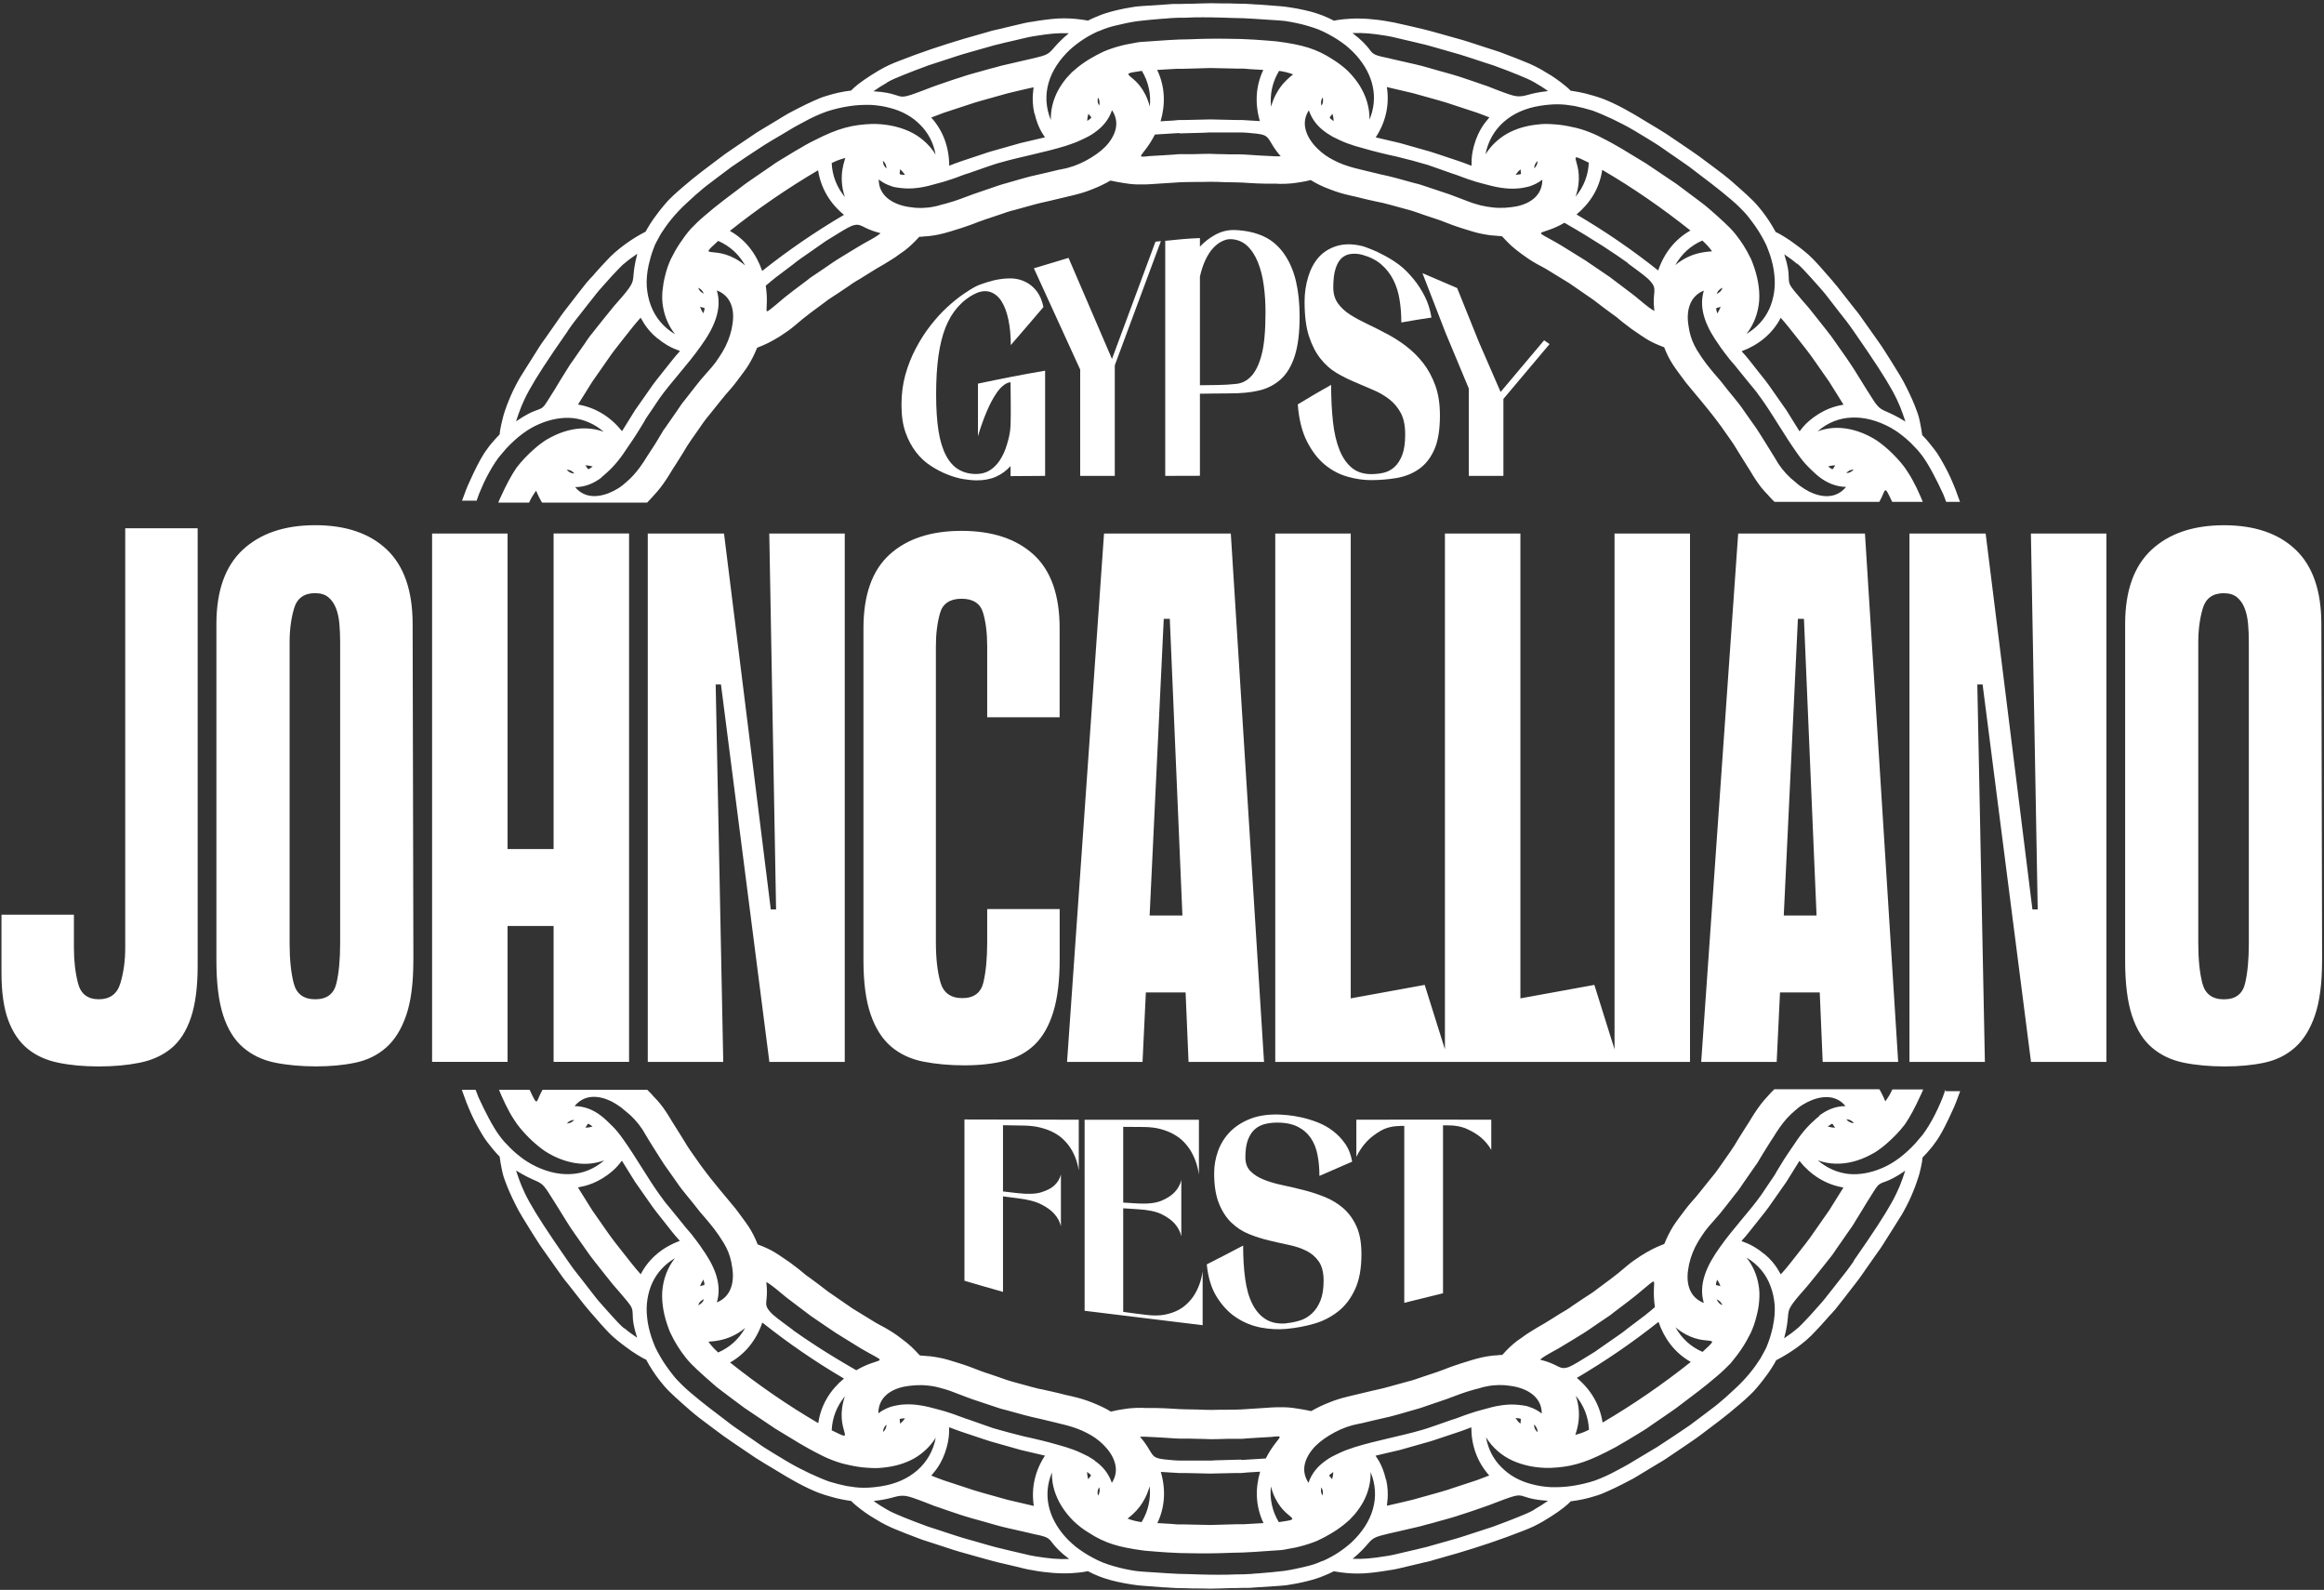 <?xml version="1.0" encoding="UTF-8"?> <svg xmlns="http://www.w3.org/2000/svg" width="579" height="396" viewBox="0 0 579 396" fill="none"><rect x="0" y="0" width="579" height="396" fill="#333333" stroke="none"/> <path d="M365.939 96.775L360.153 82.915L354.391 68.046L363.034 71.746L368.441 85.179L373.859 97.629L384.697 84.764L386.06 85.701L374.559 99.36V108.881V118.532H365.939V107.707V96.775Z" fill="white"></path> <path d="M341.597 118.094C342.628 118.094 343.66 117.988 344.679 117.762C345.675 117.537 346.6 117.063 347.407 116.328C348.213 115.604 348.865 114.597 349.363 113.292C349.849 112 350.086 110.304 350.086 108.182C350.086 106.06 349.73 104.257 349.007 102.894C348.284 101.53 347.335 100.404 346.162 99.479C345 98.566 343.66 97.784 342.154 97.143C340.648 96.503 339.119 95.827 337.554 95.175C336 94.523 334.471 93.764 332.965 92.875C331.459 91.974 330.119 90.776 328.946 89.282C327.784 87.8 326.823 85.939 326.1 83.698C325.377 81.445 325.021 78.588 325.021 75.137C325.021 73.027 325.317 70.987 325.898 69.043C326.479 67.098 327.345 65.427 328.542 64.075C329.716 62.759 331.21 61.846 332.977 61.289C334.755 60.743 336.854 60.684 339.285 61.265C339.889 61.407 340.684 61.727 341.703 62.13C342.723 62.522 343.814 63.055 345.011 63.696C346.221 64.348 347.454 65.095 348.675 66.031C349.944 66.992 351.082 68.201 352.185 69.529C353.264 70.845 354.2 72.292 354.995 73.88C355.777 75.445 356.335 77.189 356.631 79.097C354.129 79.465 351.628 79.868 349.126 80.319C349.126 78.35 348.983 76.453 348.687 74.639C348.402 72.849 347.893 71.225 347.158 69.754C346.411 68.284 345.426 66.992 344.17 65.901C342.913 64.798 341.312 63.992 339.38 63.458C338.455 63.209 337.554 63.15 336.7 63.233C335.834 63.316 335.052 63.624 334.388 64.17C333.724 64.727 333.19 65.593 332.787 66.778C332.384 67.952 332.171 69.553 332.171 71.58C332.171 73.169 332.562 74.485 333.333 75.564C334.091 76.619 335.087 77.556 336.332 78.35C337.577 79.145 338.988 79.904 340.577 80.662C342.166 81.421 343.79 82.24 345.45 83.117C347.11 83.994 348.734 85.002 350.323 86.223C351.912 87.445 353.347 88.856 354.592 90.456C355.813 92.045 356.833 93.906 357.591 96.017C358.362 98.127 358.742 100.606 358.742 103.487C358.742 107.091 358.267 109.925 357.319 112.035C356.358 114.17 355.066 115.77 353.477 116.861C351.877 117.964 350.039 118.699 347.987 119.055C345.936 119.399 343.802 119.588 341.573 119.588C339.711 119.588 337.779 119.316 335.739 118.735C333.7 118.165 331.803 117.169 330.072 115.747C328.341 114.324 326.859 112.379 325.614 109.949C324.369 107.494 323.61 104.423 323.325 100.724C326.088 99.04 328.863 97.404 331.637 95.863C331.637 99.207 331.791 102.254 332.088 105.004C332.384 107.755 332.929 110.079 333.7 112.012C334.459 113.921 335.479 115.415 336.747 116.482C338.016 117.549 339.617 118.082 341.561 118.094" fill="white"></path> <path d="M307.533 57.291C310.39 57.386 312.856 57.956 314.907 58.916C316.959 59.876 318.63 61.382 319.947 63.267C321.263 65.153 322.235 67.382 322.852 69.955C323.468 72.539 323.788 75.48 323.788 78.835C323.788 82.843 323.385 86.103 322.591 88.593C321.796 91.095 320.646 93.04 319.152 94.415C317.646 95.802 315.809 96.763 313.663 97.272C311.516 97.782 309.074 97.984 306.359 97.984C303.893 97.984 301.414 98.043 298.948 98.067V118.508C296.055 118.508 293.186 118.52 290.305 118.532V59.983C293.174 59.675 296.055 59.402 298.948 59.295V61.429C300.051 60.256 301.308 59.283 302.742 58.489C304.165 57.706 305.766 57.244 307.521 57.303M298.948 95.956C300.419 95.933 301.889 95.921 303.359 95.897C304.995 95.873 306.525 95.779 307.959 95.624C309.418 95.482 310.675 94.83 311.754 93.68C312.833 92.53 313.698 90.74 314.338 88.285C314.979 85.843 315.287 82.321 315.287 77.733C315.287 75.421 315.145 73.192 314.848 71.057C314.564 68.923 314.077 67.014 313.39 65.319C312.714 63.623 311.813 62.248 310.71 61.216C309.607 60.185 308.208 59.604 306.56 59.568C305.813 59.544 305.055 59.782 304.284 60.185C303.525 60.576 302.802 61.157 302.126 61.916C301.45 62.675 300.833 63.647 300.288 64.821C299.743 65.994 299.292 67.358 298.948 68.899V95.945V95.956Z" fill="white"></path> <path d="M269.117 92.056L257.58 66.825L266.212 64.228L277.037 89.412L287.874 60.197L289.226 60.055L277.737 90.989V118.532H269.117V92.056Z" fill="white"></path> <path d="M260.39 118.533C257.521 118.557 254.64 118.58 251.77 118.592V116.102C250.703 117.252 249.482 118.154 248.095 118.758C246.708 119.363 245.107 119.648 243.317 119.648C242.427 119.648 241.336 119.541 240.056 119.339C238.764 119.126 237.424 118.735 236.036 118.189C234.649 117.644 233.286 116.921 231.898 116.031C230.535 115.154 229.314 114.027 228.235 112.64C227.179 111.277 226.302 109.664 225.614 107.743C224.939 105.858 224.595 103.582 224.595 100.843C224.595 98.104 224.927 95.602 225.567 93.326C226.219 90.99 227.085 88.832 228.152 86.804C229.231 84.753 230.44 82.856 231.768 81.149C233.12 79.418 234.483 77.888 235.871 76.619C237.27 75.339 238.598 74.236 239.89 73.347C241.194 72.446 242.332 71.722 243.317 71.248C243.945 70.94 244.775 70.667 245.759 70.347C246.743 70.027 247.798 69.754 248.889 69.576C250.004 69.399 251.154 69.304 252.292 69.363C253.454 69.422 254.545 69.742 255.565 70.252C256.584 70.762 257.497 71.509 258.28 72.529C259.062 73.537 259.62 74.853 259.963 76.477C257.248 79.69 254.533 82.82 251.83 85.951C251.83 83.627 251.628 81.516 251.237 79.655C250.846 77.805 250.3 76.287 249.553 75.102C248.818 73.928 247.905 73.157 246.826 72.766C245.735 72.375 244.467 72.446 243.068 73.098C241.325 73.916 239.854 75.09 238.609 76.489C237.364 77.888 236.345 79.595 235.539 81.635C234.744 83.65 234.175 86.01 233.796 88.725C233.416 91.452 233.226 94.594 233.226 98.222C233.226 101.851 233.428 104.838 233.819 107.328C234.222 109.854 234.863 111.881 235.693 113.458C236.534 115.059 237.59 116.221 238.858 116.968C240.139 117.715 241.621 118.082 243.317 118.059C244.538 118.035 245.629 117.75 246.577 117.158C247.538 116.565 248.379 115.735 249.091 114.656C249.802 113.577 250.395 112.308 250.834 110.838C251.284 109.356 251.711 107.743 251.77 105.965C251.889 102.384 251.77 98.791 251.77 95.199C251.652 95.223 251.557 95.246 251.462 95.258C250.917 95.365 250.383 95.661 249.85 96.112C249.304 96.574 248.818 97.12 248.344 97.796C247.881 98.46 247.443 99.183 247.016 99.989C246.601 100.783 246.221 101.602 245.866 102.42C245.071 104.293 244.313 106.368 243.649 108.668V95.555C249.221 94.381 254.794 93.266 260.378 92.33V118.497" fill="white"></path> <path d="M320.528 329.583C321.654 329.476 322.78 329.251 323.883 328.907C324.974 328.564 325.97 327.983 326.847 327.164C327.725 326.358 328.436 325.291 328.97 323.975C329.503 322.659 329.764 321.011 329.764 318.995C329.764 316.979 329.361 315.367 328.578 314.229C327.784 313.09 326.764 312.201 325.496 311.561C324.227 310.921 322.769 310.435 321.132 310.091C319.496 309.747 317.836 309.379 316.129 308.964C314.433 308.561 312.761 308.028 311.125 307.364C309.489 306.7 308.042 305.739 306.774 304.518C305.493 303.285 304.462 301.684 303.679 299.728C302.897 297.783 302.493 295.282 302.493 292.223C302.493 290.349 302.814 288.523 303.442 286.757C304.07 284.978 305.031 283.413 306.311 282.061C307.604 280.698 309.216 279.619 311.149 278.813C313.082 277.994 315.37 277.591 318.014 277.591C318.678 277.591 319.555 277.651 320.658 277.745C321.761 277.84 322.958 278.042 324.262 278.326C325.567 278.611 326.907 279.026 328.246 279.548C329.598 280.069 330.867 280.769 332.041 281.658C333.214 282.547 334.246 283.603 335.111 284.848C335.977 286.081 336.57 287.575 336.878 289.341C334.151 290.527 331.436 291.713 328.721 292.898C328.721 291.037 328.566 289.294 328.246 287.681C327.938 286.057 327.381 284.658 326.575 283.472C325.768 282.287 324.689 281.338 323.326 280.65C321.95 279.951 320.219 279.607 318.109 279.619C317.101 279.619 316.129 279.737 315.192 279.963C314.255 280.188 313.414 280.603 312.69 281.219C311.967 281.836 311.374 282.713 310.935 283.84C310.497 284.966 310.271 286.448 310.271 288.274C310.271 289.709 310.686 290.847 311.528 291.701C312.37 292.555 313.461 293.266 314.801 293.8C316.152 294.345 317.694 294.807 319.425 295.175C321.168 295.542 322.923 295.957 324.725 296.408C326.539 296.859 328.306 297.44 330.049 298.139C331.768 298.839 333.309 299.763 334.673 300.949C336.013 302.123 337.103 303.605 337.945 305.443C338.775 307.269 339.19 309.569 339.19 312.379C339.19 315.877 338.68 318.77 337.637 321.046C336.594 323.347 335.194 325.208 333.463 326.583C331.709 327.983 329.74 329.026 327.499 329.678C325.27 330.33 322.946 330.769 320.516 330.994C318.5 331.184 316.39 331.089 314.172 330.674C311.943 330.259 309.904 329.417 308.019 328.184C306.122 326.939 304.509 325.22 303.157 323.062C301.806 320.904 300.976 318.177 300.656 314.928C303.679 313.399 306.703 311.834 309.714 310.245C309.714 313.256 309.88 315.984 310.212 318.438C310.544 320.892 311.113 322.979 311.955 324.675C312.785 326.37 313.9 327.674 315.275 328.552C316.662 329.441 318.417 329.808 320.516 329.619M279.835 280.674V299.538C281.056 299.621 282.278 299.692 283.511 299.763C286.013 299.894 287.981 299.657 289.392 299.064C290.803 298.471 291.87 297.76 292.629 296.965C293.482 296.064 294.063 295.033 294.312 293.882V307.945C294.051 306.771 293.482 305.716 292.629 304.743C291.882 303.901 290.815 303.131 289.392 302.431C287.981 301.744 286.013 301.34 283.511 301.198C282.278 301.127 281.056 301.044 279.835 300.961V326.761C281.851 327.046 283.866 327.307 285.882 327.544C287.495 327.722 288.906 327.698 290.151 327.461C291.384 327.224 292.474 326.856 293.435 326.37C294.383 325.884 295.19 325.291 295.866 324.615C296.541 323.939 297.11 323.252 297.549 322.54C298.616 320.833 299.304 318.865 299.624 316.683V330.081L270.219 326.489V278.907H298.699V292.566C298.391 290.373 297.691 288.381 296.636 286.614C296.186 285.879 295.628 285.156 294.953 284.445C294.277 283.733 293.459 283.117 292.51 282.571C291.562 282.026 290.471 281.587 289.226 281.243C287.993 280.899 286.558 280.721 284.945 280.71C283.226 280.698 281.531 280.686 279.823 280.674H279.835ZM249.885 298.009V321.781C246.672 320.88 243.482 319.944 240.281 319.007V278.836L268.761 278.896V291.523C268.441 289.46 267.753 287.598 266.686 285.927C266.247 285.239 265.678 284.551 265.002 283.887C264.327 283.223 263.52 282.63 262.572 282.121C261.623 281.611 260.521 281.196 259.287 280.876C258.054 280.556 256.62 280.378 255.007 280.354C253.288 280.33 251.592 280.295 249.885 280.271V296.764C251.106 296.906 252.327 297.048 253.561 297.191C256.062 297.475 258.031 297.404 259.442 296.965C260.864 296.515 261.943 295.957 262.678 295.27C263.508 294.499 264.054 293.586 264.315 292.531V305.431C264.054 304.328 263.508 303.297 262.678 302.36C261.943 301.518 260.864 300.724 259.442 300.001C258.031 299.265 256.062 298.767 253.561 298.459C252.327 298.305 251.106 298.151 249.885 297.997V298.009ZM348.794 280.461C346.921 280.484 345.32 280.876 343.957 281.67C342.605 282.464 341.478 283.318 340.577 284.267C339.51 285.381 338.633 286.697 337.921 288.144V278.896C349.126 278.836 360.39 278.896 371.535 278.896V286.425C370.883 285.263 370.03 284.231 368.974 283.33C368.097 282.583 366.959 281.883 365.548 281.231C364.137 280.579 362.394 280.271 360.331 280.295C360.058 280.295 359.785 280.295 359.513 280.295V322.125L349.861 324.509V280.437C349.494 280.437 349.15 280.437 348.794 280.437V280.461Z" fill="white"></path> <path d="M578.519 239.305C578.519 244.949 577.926 249.49 576.729 252.94C575.543 256.39 573.883 259.046 571.749 260.932C569.614 262.817 567.077 264.062 564.137 264.69C561.196 265.319 557.9 265.627 554.272 265.627C550.644 265.627 547.098 265.319 544.028 264.69C540.957 264.062 538.324 262.805 536.131 260.932C533.937 259.058 532.278 256.39 531.151 252.94C530.025 249.49 529.456 244.949 529.456 239.305V155.454C529.456 147.178 531.649 141.012 536.036 136.934C540.423 132.867 546.435 130.827 554.082 130.827C561.73 130.827 567.682 132.867 571.95 136.934C576.207 141.012 578.341 147.178 578.341 155.454L578.531 239.305H578.519ZM475.721 264.5V132.89H494.703L506.359 226.523H507.675L505.979 132.89H524.784V264.5H505.979V264.311L493.945 170.488H492.629L494.514 264.5H475.709H475.721ZM444.395 228.029H452.576L449.434 154.138H447.929L444.407 228.029H444.395ZM453.383 247.201H443.47L442.64 264.5H423.836L433.048 132.89H464.635L472.911 264.5H454.106L453.371 247.201H453.383ZM336.522 248.672L354.948 245.316L359.987 261.37V132.89H378.792V248.672L397.217 245.316L402.244 261.358V132.89H421.049V264.5H359.987H336.522H317.718V132.89H336.522V248.672ZM286.404 228.029H294.585L291.443 154.138H289.937L286.416 228.029H286.404ZM295.391 247.201H285.479L284.649 264.5H265.844L275.057 132.89H306.643L314.919 264.5H296.115L295.379 247.201H295.391ZM245.96 226.428H264.006V239.032C264.006 244.285 263.473 248.648 262.406 252.098C261.339 255.549 259.797 258.24 257.794 260.185C255.79 262.129 253.312 263.481 250.371 264.228C247.431 264.975 244.075 265.354 240.317 265.354C236.558 265.354 233.108 265.034 229.978 264.417C226.847 263.789 224.18 262.532 221.986 260.659C219.804 258.786 218.085 256.106 216.911 252.667C215.726 249.229 215.121 244.735 215.121 239.222V156.473C215.121 148.197 217.279 142.091 221.607 138.143C225.934 134.195 231.922 132.226 239.558 132.226C247.194 132.226 253.193 134.206 257.509 138.143C261.825 142.091 263.995 148.209 263.995 156.473V178.658H245.949V160.979C245.949 157.718 245.605 154.92 244.917 152.62C244.229 150.308 242.439 149.134 239.558 149.134C236.677 149.134 234.874 150.344 234.199 152.703C233.523 155.074 233.167 157.861 233.167 160.979V234.693C233.167 238.688 233.546 242.032 234.293 244.664C235.04 247.284 236.866 248.612 239.748 248.612C242.629 248.612 244.395 247.296 245.012 244.664C245.628 242.032 245.949 238.712 245.949 234.693V226.417L245.96 226.428ZM161.386 264.489V132.89H180.381L192.036 226.523H193.352L191.656 132.89H210.461V264.5H191.656V264.311L179.622 170.488H178.306L180.191 264.5H161.386V264.489ZM137.922 132.879H156.726V264.489H137.922V230.649H126.456V264.489H107.651V132.89H126.456V211.477H137.922V132.89V132.879ZM102.98 239.293C102.98 244.937 102.387 249.478 101.189 252.928C100.004 256.379 98.344 259.035 96.21 260.92C94.075 262.805 91.538 264.05 88.597 264.678C85.657 265.307 82.361 265.615 78.733 265.615C75.105 265.615 71.559 265.307 68.488 264.678C65.418 264.05 62.785 262.793 60.592 260.92C58.398 259.046 56.738 256.379 55.612 252.928C54.486 249.478 53.916 244.937 53.916 239.293V155.442C53.916 147.166 56.11 141 60.497 136.922C64.884 132.855 70.895 130.815 78.543 130.815C86.191 130.815 92.143 132.855 96.411 136.922C100.668 141 102.802 147.166 102.802 155.442L102.992 239.293H102.98ZM78.543 147.735C75.792 147.735 74.025 148.992 73.279 151.494C72.532 153.995 72.152 156.817 72.152 159.959V234.977C72.152 238.985 72.496 242.305 73.184 244.949C73.871 247.581 75.662 248.897 78.543 248.897C81.424 248.897 83.179 247.581 83.807 244.949C84.436 242.316 84.744 238.997 84.744 234.977V159.959C84.744 158.323 84.685 156.794 84.554 155.359C84.424 153.912 84.151 152.632 83.713 151.506C83.274 150.379 82.645 149.466 81.827 148.778C81.009 148.091 79.918 147.747 78.531 147.747L78.543 147.735ZM18.417 236.115C18.417 239.376 18.761 242.316 19.449 244.949C20.137 247.581 21.856 248.897 24.618 248.897C27.381 248.897 29.183 247.569 29.978 244.949C30.772 242.328 31.199 239.376 31.199 236.115V131.574H49.245V240.633C49.245 245.862 48.676 250.189 47.549 253.509C46.423 256.829 44.799 259.366 42.664 261.121C40.53 262.876 37.934 264.062 34.863 264.69C31.792 265.319 28.377 265.627 24.618 265.627C20.86 265.627 17.481 265.319 14.469 264.69C11.457 264.062 8.92 262.9 6.857 261.204C4.794 259.509 3.193 257.161 2.067 254.15C0.94 251.138 0.371 247.19 0.371 242.305V227.828H18.417V236.104V236.115ZM554.07 147.747C551.319 147.747 549.553 149.004 548.806 151.506C548.059 154.007 547.679 156.829 547.679 159.971V234.989C547.679 238.997 548.023 242.316 548.711 244.961C549.399 247.593 551.189 248.909 554.07 248.909C556.951 248.909 558.706 247.593 559.335 244.961C559.963 242.328 560.271 239.008 560.271 234.989V159.971C560.271 158.335 560.212 156.805 560.082 155.371C559.951 153.924 559.679 152.644 559.24 151.517C558.801 150.391 558.173 149.478 557.355 148.79C556.536 148.103 555.446 147.759 554.058 147.759L554.07 147.747Z" fill="white"></path> <path d="M453.249 277.998C452.779 278.375 452.308 278.751 451.885 279.175C451.414 279.598 450.943 280.022 450.52 280.492C449.626 281.434 448.778 282.469 447.978 283.599C446.425 285.905 444.731 288.258 443.272 290.752C442.896 291.364 442.519 291.976 442.19 292.587C441.813 293.199 441.39 293.764 441.013 294.329C440.26 295.458 439.507 296.588 438.801 297.623C435.977 301.623 431.695 306.094 428.495 310.659C425.247 315.177 423.082 319.837 424.494 324.543C420.965 323.178 420.023 319.789 420.588 316.213C420.823 314.377 421.435 312.448 422.329 310.612C422.8 309.671 423.318 308.824 423.882 307.977C424.447 307.083 425.059 306.236 425.718 305.483L428.024 302.847C428.024 302.847 428.4 302.424 428.589 302.188L429.153 301.482L430.236 300.117L432.401 297.341C432.777 296.87 433.154 296.447 433.483 295.929L434.471 294.47C435.366 293.152 436.26 291.929 437.06 290.752C437.248 290.47 437.436 290.187 437.672 289.905C437.86 289.623 438.048 289.34 438.189 289.058C438.519 288.493 438.848 287.928 439.178 287.411C439.837 286.328 440.448 285.34 441.06 284.399C441.39 283.928 441.672 283.504 441.954 283.034C442.237 282.61 442.472 282.14 442.754 281.763C443.837 280.116 444.919 278.751 446.143 277.575C446.425 277.292 446.755 277.01 447.084 276.728C447.414 276.445 447.696 276.21 448.025 275.927C448.684 275.41 449.39 274.986 450.19 274.563C453.438 272.915 457.297 272.445 459.791 275.504C457.297 275.504 455.132 276.445 453.202 277.904M457.203 280.869C456.544 280.869 455.979 280.775 455.367 280.587C456.826 279.551 456.355 279.834 457.203 280.869ZM429.106 325.108C428.447 324.825 427.977 324.355 427.695 323.649C428.353 323.931 428.871 324.402 429.106 325.108ZM427.789 318.754C428.165 319.225 428.4 319.742 428.636 320.354C427.318 319.931 427.318 320.495 427.789 318.754ZM381.056 350.427C380.491 350.239 379.926 350.098 379.362 350.05C378.797 349.956 378.185 349.909 377.573 349.862C375.126 349.721 372.538 350.192 369.855 350.992C368.49 351.321 367.125 351.745 365.761 352.215C365.055 352.451 364.396 352.686 363.69 352.968L362.655 353.345L361.619 353.674C360.254 354.145 358.89 354.616 357.572 355.086C356.913 355.321 356.254 355.557 355.642 355.745C355.03 355.98 354.372 356.122 353.76 356.31C349.054 357.675 342.841 358.804 337.523 360.451C336.206 360.875 334.888 361.345 333.711 361.91C333.429 362.051 333.099 362.193 332.817 362.334C332.535 362.475 332.252 362.616 331.97 362.757C331.405 363.04 330.887 363.369 330.37 363.746C328.346 365.157 326.793 366.946 325.993 369.346C324.958 367.746 324.722 366.146 325.099 364.593C325.475 363.04 326.417 361.534 327.687 360.216C329.005 358.898 330.652 357.769 332.488 356.78C334.323 355.792 336.347 355.039 338.417 354.663C338.982 354.568 339.594 354.427 340.159 354.286L341.9 353.863L345.383 353.062C346.559 352.827 347.689 352.451 348.818 352.168L352.254 351.18C353.854 350.756 355.266 350.239 356.631 349.768C357.995 349.297 359.266 348.874 360.49 348.45C362.89 347.556 364.913 346.756 366.843 346.238C367.314 346.097 367.784 345.956 368.255 345.862C368.726 345.721 369.149 345.627 369.573 345.485C370.467 345.297 371.314 345.109 372.161 345.062C373.008 344.968 373.855 344.968 374.702 345.015C375.126 345.015 375.55 345.109 375.973 345.156C376.397 345.203 376.82 345.25 377.244 345.344C380.821 346.05 384.115 348.121 384.115 352.074C383.127 351.321 382.091 350.756 380.962 350.427H381.056ZM383.079 356.733C382.515 356.263 382.185 355.651 382.185 354.804C382.75 355.321 383.079 355.933 383.079 356.733ZM378.797 354.616C378.279 354.192 377.903 353.721 377.573 353.204C379.362 353.345 378.844 353.251 378.797 354.616ZM345.289 368.546C344.3 364.169 342.512 362.616 342.747 362.569L348.771 361.157L354.748 359.463L356.254 359.039C356.772 358.898 357.242 358.71 357.713 358.569L360.678 357.58L363.643 356.592C364.631 356.263 365.572 355.886 366.561 355.51C366.561 359.981 368.02 364.169 371.032 367.511C369.996 367.887 368.961 368.311 367.925 368.687L364.772 369.722L361.619 370.758C361.101 370.946 360.584 371.134 360.019 371.276L358.419 371.746C356.301 372.358 354.183 372.923 352.018 373.535C349.854 374.052 347.736 374.57 345.571 375.041C345.383 375.041 346.23 372.452 345.336 368.499L345.289 368.546ZM332.158 366.663C332.158 367.275 332.064 367.84 331.876 368.452C331.076 367.322 330.699 367.746 332.158 366.663ZM329.476 372.499C329.099 371.887 329.005 371.229 329.193 370.476C329.57 371.087 329.711 371.746 329.476 372.499ZM289.096 366.616L292.202 366.805C292.72 366.805 293.238 366.899 293.755 366.899H295.308L301.521 367.04L307.733 366.899H309.286C309.804 366.852 310.321 366.805 310.839 366.758L313.945 366.569C312.721 370.711 312.769 375.135 314.792 379.37L311.498 379.559C310.933 379.559 310.415 379.653 309.851 379.653H308.203L301.568 379.841L294.932 379.7H293.285C292.72 379.653 292.202 379.606 291.638 379.559L288.343 379.37C290.226 375.464 290.508 371.04 289.19 366.569L289.096 366.616ZM309.239 363.557C307.356 363.604 305.662 363.651 304.109 363.699C303.356 363.699 302.603 363.746 301.897 363.793C301.191 363.793 300.532 363.793 299.873 363.793C298.603 363.793 297.473 363.793 296.438 363.793C295.403 363.793 294.508 363.793 293.708 363.793C292.908 363.793 292.202 363.699 291.638 363.651C290.414 363.557 289.567 363.463 288.908 363.322C287.637 363.04 287.261 362.569 286.743 361.769C286.225 360.969 285.661 359.745 284.013 357.863C285.19 357.816 285.425 357.863 289.237 358.051C290.179 358.098 291.355 358.192 292.861 358.286C293.238 358.286 293.614 358.333 294.038 358.333C294.461 358.333 294.885 358.333 295.308 358.333C296.203 358.333 297.191 358.333 298.226 358.381C299.309 358.381 300.438 358.428 301.709 358.475C302.98 358.475 304.297 358.428 305.803 358.381C306.556 358.381 307.309 358.381 308.062 358.381C308.439 358.381 308.862 358.381 309.286 358.381C309.709 358.381 310.086 358.333 310.51 358.286C312.204 358.192 313.992 358.051 315.922 357.957C316.581 357.957 317.098 357.863 317.522 357.816C317.945 357.816 318.228 357.769 318.463 357.769C318.887 357.769 318.887 357.91 318.698 358.239C318.275 358.898 316.816 360.404 315.357 363.275C313.145 363.416 311.121 363.557 309.239 363.651V363.557ZM284.437 379.135C281.613 378.711 281.049 378.194 280.907 378.288C280.813 378.288 281.849 377.629 283.072 376.311C283.684 375.652 284.343 374.805 284.908 373.817C285.519 372.782 286.037 371.605 286.414 370.193C286.743 373.346 286.084 376.358 284.437 379.088V379.135ZM316.628 370.24C317.804 374.711 320.157 376.641 321.334 377.582C322.463 378.57 322.369 378.57 318.604 379.135C316.957 376.405 316.298 373.346 316.628 370.24ZM272.719 363.746C272.201 363.416 271.683 363.087 271.118 362.757C270.554 362.475 269.989 362.193 269.377 361.91C268.201 361.345 266.93 360.875 265.565 360.451C264.247 360.028 262.835 359.698 261.424 359.275C260.012 358.898 258.6 358.569 257.188 358.239C256.482 358.098 255.776 357.91 255.07 357.769C254.364 357.58 253.705 357.439 253.047 357.251C251.682 356.922 250.411 356.545 249.187 356.216C248.576 356.027 247.964 355.886 247.352 355.698C246.74 355.463 246.128 355.274 245.47 355.039C244.199 354.568 242.834 354.098 241.469 353.627C240.104 353.204 238.74 352.639 237.375 352.168C236.01 351.698 234.645 351.274 233.28 350.945C230.598 350.192 227.962 349.674 225.468 349.815C224.856 349.815 224.244 349.909 223.68 350.003C223.115 350.098 222.503 350.239 221.985 350.38C220.856 350.756 219.821 351.274 218.832 352.027C218.832 348.215 221.656 346.144 225.233 345.391C227.021 345.062 229.092 344.874 231.116 345.109C232.151 345.203 233.186 345.391 234.175 345.674L235.681 346.097C236.198 346.238 236.669 346.427 237.187 346.615L240.528 347.886C241.093 348.074 241.657 348.309 242.175 348.497L243.869 349.062L247.258 350.192L248.952 350.756C249.517 350.945 250.082 351.086 250.693 351.227C253.847 352.121 256.576 352.874 259.071 353.392C261.565 353.957 263.683 354.521 265.659 354.992C267.589 355.51 269.283 356.122 270.789 356.922C272.295 357.675 273.66 358.616 274.93 359.887C276.248 361.204 277.284 362.71 277.754 364.357C278.225 365.958 278.084 367.699 277.001 369.346C276.201 366.993 274.695 365.157 272.671 363.793L272.719 363.746ZM273.566 372.546C273.33 371.793 273.424 371.134 273.848 370.428C274.083 371.181 273.989 371.84 273.566 372.546ZM271.118 368.452C270.93 367.84 270.836 367.228 270.836 366.616C272.248 367.699 271.871 367.322 271.118 368.452ZM257.517 375.088L251.07 373.582L244.669 371.793L243.069 371.323C242.552 371.181 242.034 370.993 241.469 370.805L238.316 369.77L235.163 368.734C234.128 368.358 233.092 367.981 232.057 367.558C231.869 367.511 234.033 365.769 235.398 361.957C236.904 357.769 236.292 355.463 236.528 355.51C237.516 355.886 238.457 356.263 239.446 356.592L242.41 357.58L245.375 358.569C245.846 358.71 246.364 358.898 246.834 359.039L248.34 359.463L254.317 361.157L260.341 362.569C257.894 366.287 256.859 370.617 257.565 375.088H257.517ZM225.468 353.251C225.139 353.768 224.762 354.192 224.244 354.616C224.244 353.251 223.633 353.439 225.468 353.251ZM220.856 354.851C220.856 355.604 220.574 356.169 220.009 356.686C220.009 355.98 220.291 355.369 220.856 354.851ZM174.406 320.354C174.641 319.742 174.923 319.178 175.253 318.707C175.723 320.448 175.629 319.931 174.406 320.354ZM175.394 323.602C175.159 324.307 174.641 324.825 173.935 325.108C174.17 324.402 174.641 323.884 175.394 323.602ZM174.735 310.706C173.935 309.577 173.088 308.447 172.194 307.318C171.723 306.753 171.252 306.236 170.782 305.671C170.311 305.106 169.888 304.541 169.417 303.977C168.523 302.847 167.629 301.765 166.734 300.682C166.311 300.164 165.84 299.647 165.464 299.129C165.087 298.611 164.711 298.047 164.334 297.576C161.463 293.623 158.451 288.211 155.204 283.693C154.404 282.563 153.557 281.481 152.616 280.54C152.145 280.069 151.674 279.598 151.204 279.175C150.733 278.751 150.31 278.328 149.792 277.951C147.862 276.445 145.698 275.551 143.156 275.504C145.556 272.586 149.039 272.727 152.333 274.327C153.133 274.751 153.981 275.269 154.734 275.833C155.11 276.116 155.487 276.445 155.863 276.775C156.24 277.104 156.663 277.433 157.04 277.763C158.546 279.175 159.863 280.822 160.852 282.657C162.028 284.681 163.346 286.658 164.57 288.634C165.181 289.623 165.84 290.611 166.546 291.552L168.57 294.423C169.04 295.082 169.464 295.741 169.935 296.305C170.405 296.87 170.876 297.482 171.299 298C172.194 299.082 173.041 300.117 173.794 301.106C174.547 302.094 175.347 302.941 176.053 303.788C176.759 304.635 177.418 305.435 178.029 306.236C178.312 306.612 178.594 307.036 178.876 307.412C179.159 307.789 179.394 308.165 179.629 308.542C180.147 309.295 180.571 310.001 180.947 310.754C181.7 312.26 182.171 313.813 182.406 315.601C183.018 319.131 182.265 322.943 178.594 324.402C180.006 319.695 177.888 315.083 174.641 310.612L174.735 310.706ZM147.627 280.587C147.062 280.775 146.498 280.869 145.839 280.869C146.686 279.787 146.168 279.551 147.627 280.587ZM149.839 118.881C150.31 118.504 150.78 118.128 151.204 117.704C151.674 117.281 152.145 116.857 152.569 116.386C153.463 115.445 154.31 114.41 155.11 113.28C156.663 110.974 158.357 108.621 159.816 106.127C160.193 105.515 160.569 104.903 160.899 104.291C161.275 103.68 161.699 103.115 162.075 102.55C162.828 101.421 163.581 100.291 164.287 99.256C167.111 95.255 171.394 90.785 174.594 86.22C177.841 81.749 180.006 77.043 178.594 72.336C182.124 73.701 183.065 77.09 182.5 80.666C182.265 82.502 181.653 84.431 180.759 86.267C180.288 87.208 179.771 88.055 179.206 88.902C178.641 89.796 178.029 90.643 177.37 91.396L175.064 94.032C175.064 94.032 174.688 94.456 174.5 94.691L173.935 95.397L172.852 96.761L170.688 99.538C170.311 100.009 169.935 100.432 169.605 100.95L168.617 102.409C167.723 103.727 166.829 104.95 166.028 106.127C165.84 106.409 165.652 106.692 165.417 106.974C165.228 107.256 165.04 107.539 164.899 107.821C164.57 108.386 164.193 108.951 163.911 109.468C163.252 110.551 162.64 111.539 162.028 112.433C161.699 112.904 161.416 113.327 161.134 113.798C160.852 114.222 160.616 114.692 160.334 115.069C159.251 116.716 158.169 118.081 156.945 119.257C156.663 119.54 156.334 119.822 156.004 120.104C155.675 120.387 155.392 120.622 155.063 120.904C154.404 121.422 153.698 121.846 152.898 122.269C149.651 123.916 145.792 124.387 143.297 121.328C145.792 121.328 147.957 120.387 149.886 118.928L149.839 118.881ZM145.839 115.916C146.498 115.916 147.062 116.01 147.674 116.198C146.215 117.234 146.686 116.951 145.839 115.916ZM173.935 71.677C174.594 71.96 175.064 72.43 175.347 73.136C174.688 72.854 174.17 72.383 173.935 71.677ZM175.253 78.031C174.876 77.56 174.641 77.043 174.406 76.431C175.723 76.854 175.723 76.29 175.253 78.031ZM221.985 46.358C222.55 46.546 223.115 46.687 223.68 46.734C224.244 46.828 224.856 46.876 225.468 46.923C227.915 47.064 230.504 46.593 233.186 45.793C234.551 45.464 235.916 45.04 237.281 44.569C237.987 44.334 238.645 44.099 239.351 43.816L240.387 43.44L241.422 43.111C242.787 42.64 244.152 42.169 245.47 41.699C246.128 41.463 246.787 41.228 247.399 41.04C248.011 40.804 248.67 40.663 249.282 40.475C253.988 39.11 260.2 37.981 265.518 36.334C266.836 35.91 268.154 35.439 269.33 34.875C269.612 34.733 269.942 34.592 270.224 34.451C270.507 34.31 270.789 34.169 271.071 34.028C271.636 33.745 272.154 33.416 272.671 33.039C274.695 31.627 276.248 29.839 277.048 27.439C278.084 29.039 278.319 30.639 277.942 32.192C277.566 33.745 276.625 35.251 275.354 36.569C274.036 37.887 272.389 39.016 270.554 40.005C268.718 40.993 266.695 41.746 264.624 42.122C264.059 42.216 263.447 42.358 262.883 42.499L261.141 42.922L257.659 43.722C256.482 43.958 255.353 44.334 254.223 44.617L250.788 45.605C249.187 46.028 247.776 46.546 246.411 47.017C245.046 47.487 243.775 47.911 242.552 48.334C240.151 49.229 238.128 50.029 236.198 50.546C235.728 50.688 235.257 50.829 234.786 50.923C234.316 51.064 233.892 51.158 233.469 51.299C232.574 51.488 231.727 51.676 230.88 51.723C230.033 51.817 229.186 51.817 228.339 51.77C227.915 51.77 227.492 51.676 227.068 51.629C226.645 51.582 226.221 51.535 225.798 51.441C222.221 50.735 218.926 48.664 218.926 44.711C219.915 45.464 220.95 46.028 222.08 46.358H221.985ZM219.962 40.051C220.527 40.522 220.856 41.134 220.856 41.981C220.291 41.463 219.962 40.852 219.962 40.051ZM224.244 42.169C224.762 42.593 225.139 43.063 225.468 43.581C223.68 43.44 224.197 43.534 224.244 42.169ZM257.753 28.239C258.741 32.616 260.529 34.169 260.294 34.216L254.27 35.628L248.293 37.322L246.787 37.745C246.27 37.887 245.799 38.075 245.328 38.216L242.363 39.204L239.398 40.193C238.41 40.522 237.469 40.899 236.481 41.275C236.481 36.804 235.022 32.616 232.01 29.274C233.045 28.898 234.08 28.474 235.116 28.098L238.269 27.062L241.422 26.027C241.94 25.839 242.458 25.698 243.022 25.509L244.622 25.039C246.74 24.427 248.858 23.862 251.023 23.25C253.188 22.733 255.306 22.215 257.47 21.744C257.659 21.744 256.812 24.333 257.706 28.286L257.753 28.239ZM270.883 30.121C270.883 29.51 270.977 28.945 271.165 28.333C271.966 29.462 272.342 29.039 270.883 30.121ZM273.566 24.286C273.942 24.898 274.036 25.556 273.848 26.309C273.472 25.698 273.33 25.039 273.566 24.286ZM219.35 58.123C218.456 58.829 218.268 58.971 214.926 60.806C214.126 61.277 213.138 61.888 211.867 62.641C211.255 63.018 210.549 63.441 209.796 63.912C209.043 64.383 208.196 64.853 207.349 65.465C206.502 66.077 205.561 66.689 204.525 67.395C204.008 67.724 203.49 68.101 202.925 68.477C202.643 68.665 202.361 68.854 202.078 69.042C201.796 69.23 201.513 69.465 201.231 69.701C198.972 71.442 196.242 73.325 193.372 75.866C191.348 77.513 190.971 77.937 190.971 77.137C190.971 76.337 191.254 74.36 190.783 71.16C191.63 70.454 192.43 69.748 193.23 69.136C194.03 68.524 194.783 67.959 195.536 67.395C196.289 66.83 196.948 66.312 197.654 65.795C198.313 65.277 198.925 64.759 199.584 64.336C202.125 62.594 204.149 61.135 205.796 60.006C209.232 57.888 211.067 56.712 212.244 56.241C213.467 55.817 214.032 55.959 214.926 56.382C215.773 56.806 216.95 57.465 219.35 58.076V58.123ZM210.502 49.087C208.479 46.64 207.349 43.77 207.208 40.616C209.796 39.346 210.549 39.487 210.596 39.298C210.691 39.298 210.173 40.381 209.89 42.169C209.608 43.958 209.561 46.405 210.502 49.087ZM210.267 53.511C203.161 57.7 196.337 62.359 189.889 67.489C188.477 63.394 185.889 59.771 181.841 57.512C188.807 51.958 196.148 46.923 203.819 42.405C204.478 46.734 206.69 50.593 210.267 53.511ZM185.653 66.124C178.641 60.241 173.229 65.23 178.924 60.006C181.841 61.277 184.1 63.347 185.653 66.124ZM141.18 116.998C141.933 116.998 142.544 117.281 143.109 117.94C142.356 117.94 141.697 117.61 141.18 116.998ZM143.062 278.939C142.591 279.504 142.027 279.787 141.227 279.834C141.697 279.269 142.309 278.986 143.062 278.939ZM179.394 333.814C181.182 333.438 183.489 332.59 185.653 330.755C184.1 333.532 181.841 335.602 178.924 336.873C176.806 334.944 176.617 334.191 176.476 334.191C176.429 334.143 177.653 334.191 179.394 333.814ZM189.889 329.39C196.337 334.52 203.114 339.179 210.267 343.368C206.973 346.097 204.525 349.815 203.866 354.474C196.195 350.003 188.854 344.921 181.888 339.367C185.653 337.25 188.43 333.814 189.936 329.39H189.889ZM210.502 347.792C207.537 356.451 214.126 359.651 207.208 356.263C207.349 353.11 208.479 350.239 210.502 347.792ZM197.513 331.226C194.266 328.825 192.525 327.602 191.724 326.566C190.877 325.578 190.83 324.966 190.924 324.025C191.019 323.084 191.207 321.719 190.924 319.319C191.913 319.931 192.148 320.025 195.019 322.425C195.395 322.707 195.772 323.084 196.242 323.413C196.713 323.79 197.231 324.166 197.795 324.59C198.972 325.484 200.337 326.519 202.031 327.79C203.772 328.967 205.796 330.378 208.196 331.979C209.42 332.732 210.738 333.532 212.149 334.426C212.855 334.849 213.608 335.32 214.361 335.791C215.114 336.261 215.962 336.685 216.762 337.155C219.068 338.426 219.585 338.614 218.879 338.944C218.126 339.273 216.15 339.65 213.326 341.297C205.702 336.92 200.807 333.626 197.513 331.273V331.226ZM313.992 30.169L310.886 29.98C310.368 29.98 309.851 29.886 309.333 29.886H307.78L301.568 29.745L295.355 29.886H293.802C293.285 29.933 292.767 29.98 292.249 30.027L289.143 30.215C290.367 26.074 290.32 21.65 288.296 17.415L291.591 17.226C292.155 17.226 292.673 17.132 293.238 17.132H294.885L301.521 16.944L308.156 17.085H309.804C310.368 17.132 310.886 17.179 311.451 17.226L314.745 17.415C312.863 21.321 312.58 25.745 313.898 30.215L313.992 30.169ZM293.849 33.227C295.732 33.181 297.426 33.133 298.979 33.086C299.732 33.086 300.485 33.039 301.191 32.992C301.897 32.992 302.556 32.992 303.215 32.992C304.486 32.992 305.615 32.992 306.65 32.992C307.686 32.992 308.58 32.992 309.38 32.992C310.18 32.992 310.886 33.086 311.451 33.133C312.674 33.227 313.522 33.322 314.18 33.463C315.451 33.745 315.828 34.216 316.345 35.016C316.863 35.816 317.428 37.04 319.075 38.922C317.945 38.969 317.663 38.922 313.851 38.734C312.91 38.687 311.733 38.593 310.227 38.498C309.851 38.498 309.474 38.451 309.051 38.451C308.627 38.451 308.203 38.451 307.78 38.451C306.886 38.451 305.897 38.451 304.862 38.404C303.78 38.404 302.65 38.357 301.379 38.31C300.109 38.31 298.791 38.357 297.285 38.404C296.532 38.404 295.779 38.404 295.026 38.404C294.65 38.404 294.226 38.404 293.802 38.404C293.379 38.404 293.002 38.451 292.579 38.498C290.885 38.593 289.096 38.734 287.167 38.828C286.508 38.828 285.99 38.922 285.567 38.969C285.143 38.969 284.861 39.016 284.625 39.016C284.202 39.016 284.202 38.875 284.39 38.545C284.814 37.887 286.272 36.381 287.731 33.51C289.943 33.369 291.967 33.227 293.849 33.133V33.227ZM318.651 17.65C321.475 18.073 322.04 18.591 322.181 18.497C322.275 18.497 321.24 19.156 320.016 20.474C319.404 21.133 318.745 21.98 318.181 22.968C317.569 24.003 317.051 25.18 316.675 26.592C316.345 23.439 317.004 20.427 318.651 17.697V17.65ZM286.461 26.545C285.284 22.074 282.931 20.144 281.755 19.203C280.625 18.215 280.719 18.215 284.484 17.65C286.131 20.38 286.79 23.439 286.461 26.545ZM330.37 33.039C330.887 33.369 331.405 33.698 331.97 34.028C332.535 34.31 333.099 34.592 333.711 34.875C334.888 35.439 336.158 35.91 337.523 36.334C340.206 37.134 343.03 37.887 345.9 38.545C346.606 38.687 347.312 38.875 348.018 39.016C348.724 39.204 349.383 39.346 350.042 39.534C351.407 39.863 352.677 40.193 353.901 40.569C354.513 40.758 355.125 40.899 355.736 41.087C356.348 41.322 356.96 41.511 357.619 41.746C358.89 42.216 360.254 42.687 361.619 43.158C362.984 43.581 364.349 44.146 365.714 44.617C367.078 45.087 368.443 45.511 369.808 45.84C372.49 46.593 375.126 47.111 377.62 46.97C378.232 46.97 378.844 46.876 379.409 46.781C379.973 46.687 380.585 46.546 381.103 46.405C382.232 46.028 383.268 45.511 384.256 44.758C384.256 48.57 381.432 50.641 377.856 51.394C376.067 51.723 373.996 51.911 371.973 51.676C370.937 51.582 369.902 51.394 368.914 51.158L367.408 50.735C366.89 50.593 366.419 50.405 365.902 50.217L362.56 48.946C361.996 48.758 361.478 48.523 360.913 48.334L359.219 47.77L355.83 46.64L354.136 46.075C353.572 45.887 353.007 45.746 352.395 45.605C349.242 44.711 346.512 43.958 344.018 43.44C341.524 42.875 339.406 42.31 337.429 41.84C335.5 41.322 333.805 40.71 332.299 39.91C330.793 39.157 329.429 38.216 328.158 36.945C326.84 35.628 325.805 34.122 325.334 32.474C324.864 30.874 325.005 29.133 326.087 27.486C326.887 29.839 328.393 31.674 330.417 33.039H330.37ZM329.523 24.239C329.711 24.992 329.664 25.651 329.24 26.356C329.005 25.603 329.099 24.945 329.523 24.239ZM331.97 28.333C332.158 28.945 332.252 29.557 332.252 30.169C330.84 29.086 331.217 29.462 331.97 28.333ZM345.571 21.697L352.018 23.203L358.419 24.992L360.019 25.462C360.537 25.603 361.054 25.792 361.619 25.98L364.772 27.015L367.925 28.051C368.961 28.427 369.996 28.804 371.032 29.227C371.22 29.274 369.055 31.016 367.69 34.828C366.184 39.016 366.796 41.322 366.561 41.275C365.572 40.899 364.631 40.522 363.643 40.193L360.678 39.204L357.713 38.216C357.242 38.075 356.725 37.887 356.254 37.745L354.748 37.322L348.771 35.628L342.747 34.216C345.194 30.498 346.23 26.168 345.524 21.697H345.571ZM377.62 43.534C377.95 43.017 378.326 42.593 378.844 42.169C378.844 43.534 379.456 43.346 377.62 43.534ZM382.232 41.934C382.232 41.181 382.515 40.616 383.079 40.099C383.079 40.804 382.797 41.416 382.232 41.934ZM428.683 76.431C428.448 77.043 428.165 77.607 427.836 78.078C427.365 76.337 427.459 76.854 428.683 76.431ZM427.695 73.183C427.93 72.477 428.448 71.96 429.153 71.677C428.918 72.383 428.448 72.901 427.695 73.183ZM428.353 86.078C429.153 87.208 430.001 88.337 430.895 89.467C431.365 90.032 431.836 90.549 432.307 91.114C432.777 91.679 433.201 92.244 433.671 92.808C434.566 93.938 435.46 95.02 436.354 96.103C436.778 96.62 437.248 97.138 437.625 97.656C438.001 98.173 438.378 98.738 438.754 99.209C441.625 103.162 444.637 108.574 447.884 113.092C448.684 114.222 449.531 115.304 450.473 116.245C450.943 116.716 451.414 117.187 451.885 117.61C452.355 118.034 452.779 118.457 453.296 118.834C455.226 120.293 457.391 121.234 459.932 121.281C457.532 124.199 454.049 124.058 450.755 122.458C449.955 122.034 449.108 121.516 448.355 120.952C447.978 120.669 447.602 120.34 447.225 120.01C446.849 119.681 446.425 119.351 446.049 119.022C444.543 117.61 443.225 115.963 442.237 114.127C441.013 112.104 439.742 110.127 438.519 108.151C437.907 107.162 437.248 106.174 436.542 105.233L434.519 102.362C434.048 101.703 433.624 101.044 433.154 100.479C432.683 99.915 432.213 99.303 431.789 98.785C430.895 97.703 430.048 96.667 429.295 95.679C428.542 94.691 427.742 93.844 427.036 92.997C426.33 92.149 425.671 91.349 425.059 90.549C424.777 90.173 424.494 89.749 424.212 89.373C423.93 88.996 423.694 88.62 423.459 88.243C422.941 87.49 422.518 86.784 422.141 86.031C421.388 84.525 420.918 82.972 420.682 81.184C420.07 77.654 420.823 73.842 424.494 72.383C423.082 77.09 425.2 81.702 428.447 86.172L428.353 86.078ZM455.461 116.198C456.026 116.01 456.591 115.916 457.25 115.916C456.402 116.998 456.92 117.234 455.461 116.198ZM459.979 117.845C460.45 117.281 461.015 116.998 461.815 116.951C461.344 117.516 460.779 117.798 459.979 117.845ZM423.647 62.971C421.859 63.347 419.553 64.195 417.388 66.03C418.941 63.253 421.2 61.182 424.118 59.912C426.236 61.841 426.424 62.594 426.565 62.594C426.612 62.641 425.388 62.594 423.647 62.971ZM413.152 67.395C406.705 62.265 399.928 57.606 392.774 53.417C396.069 50.688 398.516 46.97 399.175 42.31C406.846 46.781 414.188 51.864 421.153 57.417C417.388 59.535 414.611 62.971 413.105 67.395H413.152ZM392.539 48.993C395.504 40.334 388.915 37.134 395.833 40.522C395.692 43.675 394.563 46.546 392.539 48.993ZM405.528 65.559C408.776 67.959 410.517 69.183 411.317 70.218C412.164 71.207 412.211 71.819 412.164 72.76C412.07 73.701 411.882 75.066 412.164 77.466C411.176 76.854 410.94 76.76 408.07 74.36C407.693 74.078 407.317 73.701 406.846 73.372C406.375 72.995 405.858 72.619 405.293 72.195C404.116 71.301 402.752 70.266 401.057 68.995C399.316 67.818 397.292 66.454 394.892 64.806C393.669 64.053 392.351 63.253 390.939 62.359C390.233 61.935 389.48 61.465 388.727 60.994C387.974 60.524 387.127 60.1 386.327 59.629C384.021 58.359 383.503 58.17 384.209 57.841C384.962 57.512 386.939 57.135 389.762 55.488C397.386 59.865 402.281 63.159 405.575 65.512L405.528 65.559ZM383.738 338.614C384.633 337.908 384.821 337.767 388.162 335.932C388.962 335.461 389.951 334.849 391.221 334.096C391.833 333.72 392.539 333.296 393.292 332.826C394.045 332.355 394.892 331.884 395.739 331.273C396.586 330.708 397.528 330.049 398.563 329.343C399.081 329.014 399.598 328.637 400.163 328.261C400.445 328.072 400.728 327.884 401.01 327.696C401.293 327.508 401.575 327.272 401.857 327.037C404.116 325.296 406.846 323.366 409.717 320.872C411.693 319.225 412.117 318.801 412.117 319.601C412.117 320.401 411.835 322.378 412.305 325.578C411.458 326.284 410.658 326.99 409.858 327.602C409.058 328.214 408.305 328.778 407.552 329.343C406.799 329.908 406.093 330.426 405.434 330.943C404.775 331.461 404.163 331.979 403.505 332.402C400.963 334.143 398.939 335.602 397.292 336.732C393.857 338.85 392.021 340.026 390.845 340.497C389.621 340.92 389.056 340.779 388.162 340.356C387.315 339.932 386.139 339.273 383.738 338.661V338.614ZM392.586 347.65C394.61 350.098 395.739 352.968 395.88 356.122C393.292 357.392 392.539 357.251 392.492 357.439C392.398 357.439 392.916 356.357 393.198 354.568C393.48 352.78 393.527 350.333 392.586 347.65ZM392.821 343.226C399.928 339.038 406.752 334.379 413.199 329.249C414.611 333.343 417.2 336.967 421.247 339.226C414.282 344.78 406.94 349.815 399.269 354.333C398.61 350.003 396.398 346.144 392.868 343.226H392.821ZM417.435 330.614C424.447 336.497 429.859 331.508 424.165 336.732C421.247 335.461 418.988 333.39 417.435 330.614ZM461.909 279.74C461.156 279.74 460.544 279.457 459.979 278.798C460.732 278.798 461.391 279.128 461.909 279.74ZM447.696 65.606C448.731 66.454 449.673 67.536 450.896 68.854C451.508 69.513 452.167 70.266 452.92 71.113C453.673 71.96 454.52 72.901 455.367 74.031C456.214 75.16 457.203 76.384 458.285 77.796C458.85 78.501 459.414 79.207 460.026 80.007C460.638 80.76 461.203 81.655 461.862 82.549C471.98 97.091 472.968 99.727 474.71 104.997C470.051 102.127 469.062 102.597 467.697 100.997C467.368 100.621 466.991 100.103 466.521 99.35C466.05 98.644 465.486 97.75 464.733 96.526C463.98 95.35 463.085 93.891 461.956 92.055C461.391 91.114 460.685 90.173 459.979 89.09C459.226 88.008 458.426 86.879 457.532 85.608C457.061 84.949 456.591 84.29 456.167 83.678C455.697 83.066 455.273 82.502 454.849 81.984C454.002 80.902 453.202 79.913 452.543 79.066C451.837 78.172 451.226 77.419 450.661 76.713C450.096 76.007 449.531 75.442 449.108 74.925C447.272 72.807 446.425 71.772 446.002 71.019C445.625 70.218 445.672 69.748 445.625 68.712C445.625 67.677 445.437 66.171 444.543 63.347C445.719 64.147 446.708 64.853 447.743 65.748L447.696 65.606ZM443.649 79.16C445.155 80.807 446.472 82.596 447.884 84.337C449.249 86.078 450.661 87.82 451.932 89.655L455.744 95.114C456.92 96.997 458.097 98.879 459.273 100.762C459.367 100.903 456.591 100.95 453.155 103.068C449.343 105.421 448.449 107.586 448.308 107.398L445.06 102.174L441.531 97.138C440.401 95.444 439.084 93.844 437.813 92.244C436.542 90.643 435.319 88.996 433.907 87.49C438.095 85.937 441.578 83.161 443.649 79.16ZM388.115 25.98C389.527 25.98 390.892 26.168 392.304 26.404C393.716 26.686 395.175 27.062 396.728 27.533C398.281 28.098 399.881 28.804 401.622 29.604C403.363 30.451 405.293 31.392 407.317 32.616C408.352 33.227 409.387 33.886 410.517 34.545C411.082 34.875 411.646 35.251 412.258 35.628C412.54 35.816 412.87 36.004 413.152 36.192C413.435 36.381 413.764 36.616 414.046 36.804C415.223 37.651 416.494 38.498 417.858 39.44C419.176 40.381 420.588 41.275 422 42.405C424.824 44.569 427.977 46.876 431.271 49.699C432.071 50.358 432.824 51.064 433.53 51.77C434.236 52.476 434.942 53.182 435.554 53.982C436.778 55.535 437.907 57.088 438.801 58.688C439.272 59.488 439.695 60.288 440.072 61.088C440.401 61.935 440.731 62.736 441.013 63.583C441.531 65.23 441.907 66.83 442.048 68.383C442.425 71.489 441.907 74.501 440.778 76.995C439.601 79.537 437.719 81.608 435.13 83.16C437.013 80.76 438.048 77.89 438.284 74.878C438.472 71.866 437.86 68.712 436.683 65.606C436.589 65.324 436.448 65.042 436.354 64.759C436.26 64.477 436.119 64.242 435.977 64.006C435.742 63.489 435.46 63.018 435.224 62.547C434.707 61.606 434.095 60.665 433.436 59.724C432.777 58.782 432.024 57.841 431.083 56.853C430.142 55.911 429.059 54.876 427.836 53.794C427.224 53.229 426.565 52.664 425.859 52.052C425.483 51.723 425.153 51.441 424.73 51.111C424.353 50.829 423.93 50.499 423.506 50.17C421.812 48.899 419.882 47.44 417.717 45.84C415.458 44.334 412.964 42.64 410.093 40.71C408.634 39.816 407.081 38.875 405.434 37.887C404.634 37.369 403.787 36.898 402.893 36.381C402.046 35.863 401.104 35.392 400.163 34.875C397.481 33.416 394.61 32.192 391.645 31.627C390.186 31.298 388.727 31.063 387.268 30.968C386.562 30.922 385.856 30.874 385.15 30.874C384.444 30.874 383.738 30.922 383.032 31.016C380.256 31.298 377.714 32.051 375.502 33.275C373.291 34.545 371.455 36.287 370.09 38.451C370.702 35.204 372.302 32.428 374.655 30.357C377.056 28.239 380.115 26.921 383.644 26.356C385.15 26.121 386.562 25.98 387.974 25.98H388.115ZM345.289 8.896C346.183 9.038 347.124 9.226 348.206 9.508C349.289 9.743 350.465 10.026 351.83 10.355C352.489 10.496 353.195 10.685 353.995 10.873C354.372 10.967 354.748 11.061 355.172 11.155C355.548 11.249 355.972 11.391 356.395 11.485C358.089 11.955 359.925 12.473 361.996 13.085C364.113 13.65 365.949 14.309 367.596 14.826C369.243 15.391 370.749 15.862 372.067 16.285C374.702 17.226 376.679 18.026 378.326 18.685C379.126 19.015 379.879 19.344 380.538 19.627C381.197 19.909 381.809 20.238 382.374 20.568C383.503 21.227 384.538 21.838 385.668 22.686C382.985 22.968 381.526 23.392 380.491 23.674C379.973 23.815 379.55 23.909 379.126 23.956C378.703 24.003 378.279 24.003 377.761 23.956C376.726 23.815 375.314 23.297 372.726 22.309C372.067 22.074 371.361 21.791 370.561 21.462C369.761 21.18 368.82 20.897 367.831 20.521C366.843 20.191 365.714 19.815 364.49 19.391C363.878 19.203 363.266 18.968 362.56 18.779C361.901 18.544 361.196 18.403 360.443 18.168C358.842 17.744 357.431 17.32 356.113 16.944C354.795 16.567 353.619 16.238 352.536 16.003C350.371 15.532 348.677 15.109 347.359 14.826C345.994 14.497 345.006 14.261 344.253 14.12C343.5 13.932 342.982 13.791 342.606 13.603C341.806 13.226 341.571 12.803 340.959 12.002C340.3 11.202 339.312 10.026 336.959 8.237C339.735 8.143 341.806 8.332 345.289 8.896ZM273.895 7.72C274.225 7.579 274.554 7.437 274.883 7.296C275.213 7.155 275.589 7.061 275.919 6.92C276.625 6.684 277.378 6.496 278.178 6.308C279.731 5.931 281.425 5.555 283.355 5.273C285.237 5.037 287.355 4.849 289.708 4.661C290.273 4.661 290.885 4.567 291.496 4.52C292.108 4.52 292.72 4.425 293.379 4.425C294.697 4.425 296.014 4.425 297.473 4.331C298.885 4.331 300.438 4.284 301.991 4.331C303.591 4.331 305.239 4.425 306.98 4.472C310.51 4.472 314.322 4.849 318.557 5.084C319.593 5.131 320.581 5.273 321.569 5.461C322.557 5.649 323.499 5.837 324.44 6.073C325.381 6.308 326.275 6.59 327.17 6.873C327.593 7.014 328.064 7.202 328.487 7.343C328.911 7.532 329.334 7.72 329.758 7.908C331.405 8.708 332.958 9.602 334.323 10.591C335.029 11.061 335.641 11.579 336.253 12.144C336.864 12.661 337.429 13.273 337.947 13.838C342.135 18.591 343.5 24.239 341.194 29.792C341.241 26.733 340.347 23.909 338.747 21.321C337.947 20.05 336.958 18.826 335.829 17.697C334.7 16.614 333.429 15.673 332.017 14.779C328.017 12.191 324.628 11.155 318.087 10.308C314.792 10.026 310.745 9.649 305.38 9.649C304.062 9.649 302.603 9.602 301.097 9.649C299.591 9.649 297.991 9.743 296.297 9.791C292.908 9.791 289.143 10.12 284.955 10.402C284.578 10.402 284.202 10.449 283.825 10.496C283.449 10.543 283.072 10.591 282.696 10.685C281.943 10.826 281.19 10.967 280.437 11.108C278.978 11.438 277.519 11.861 276.107 12.379C275.401 12.614 274.742 12.944 274.083 13.273C273.424 13.603 272.766 13.932 272.154 14.309C270.883 15.014 269.707 15.815 268.624 16.662C268.106 17.085 267.589 17.509 267.071 17.979C266.6 18.45 266.13 18.968 265.706 19.438C264.859 20.474 264.153 21.509 263.541 22.639C262.365 24.898 261.753 27.298 261.8 29.886C260.529 26.78 260.388 23.627 261.235 20.662C262.082 17.65 263.965 14.826 266.553 12.379C268.765 10.402 271.024 8.943 273.66 7.767L273.895 7.72ZM220.95 20.568C221.515 20.238 222.127 19.909 222.786 19.627C223.444 19.344 224.197 19.015 225.045 18.685C226.692 18.026 228.715 17.226 231.304 16.285C232.622 15.862 234.08 15.391 235.775 14.826C237.422 14.309 239.257 13.65 241.328 13.085C243.446 12.473 245.281 11.955 246.976 11.485C247.399 11.344 247.823 11.249 248.199 11.155C248.623 11.061 248.999 10.967 249.376 10.873C250.129 10.685 250.835 10.496 251.541 10.355C252.905 10.026 254.082 9.743 255.164 9.508C255.682 9.367 256.2 9.273 256.67 9.179C257.141 9.085 257.612 8.99 258.035 8.943C261.518 8.379 263.541 8.19 266.271 8.285C262.13 11.767 262.318 12.897 260.388 13.697C259.918 13.885 259.306 14.073 258.506 14.261C257.706 14.45 256.67 14.732 255.306 15.014C253.941 15.344 252.294 15.72 250.223 16.191C249.988 16.238 249.705 16.332 249.423 16.379C249.14 16.473 248.858 16.52 248.576 16.614C248.011 16.756 247.446 16.944 246.787 17.085C245.564 17.415 244.199 17.791 242.74 18.215C241.94 18.45 241.187 18.638 240.481 18.873C239.775 19.109 239.116 19.344 238.457 19.532C237.187 19.956 236.01 20.332 234.975 20.709C233.939 21.085 232.998 21.368 232.151 21.697C231.304 22.027 230.598 22.309 229.939 22.544C227.351 23.533 226.08 23.956 225.233 24.05C224.386 24.145 223.915 23.909 222.974 23.627C221.985 23.297 220.527 22.921 217.609 22.733C218.738 21.933 219.774 21.274 220.95 20.615V20.568ZM161.558 66.218C161.887 64.759 162.263 63.347 162.781 62.03C162.922 61.7 163.016 61.371 163.158 61.041C163.299 60.712 163.44 60.429 163.628 60.1C163.958 59.488 164.287 58.876 164.664 58.218C166.217 55.77 168.193 53.229 171.064 50.593C171.77 49.935 172.523 49.229 173.323 48.523C173.747 48.146 174.123 47.817 174.594 47.44C174.829 47.252 175.017 47.064 175.253 46.876C175.488 46.687 175.723 46.499 175.959 46.311C177.841 44.852 179.959 43.299 182.265 41.557C184.665 39.91 187.348 38.122 190.313 36.192C191.819 35.251 193.419 34.31 195.113 33.322C195.96 32.804 196.807 32.286 197.701 31.769C198.596 31.251 199.537 30.78 200.478 30.263C202.266 29.274 204.149 28.427 205.984 27.768C207.867 27.157 209.702 26.733 211.538 26.451C212.432 26.309 213.326 26.215 214.22 26.168C214.644 26.168 215.114 26.121 215.538 26.121C215.961 26.121 216.432 26.121 216.856 26.121C218.55 26.215 220.197 26.451 221.703 26.874C223.209 27.251 224.621 27.815 225.892 28.521C227.162 29.227 228.339 30.121 229.28 31.11C231.257 33.086 232.574 35.581 233.092 38.498C232.292 37.181 231.304 36.051 230.174 35.063C229.045 34.075 227.774 33.275 226.409 32.663C223.68 31.439 220.479 30.827 217.185 30.874C212.479 31.063 208.949 31.863 203.066 34.875C202.313 35.251 201.56 35.628 200.713 36.098C199.913 36.569 199.066 37.087 198.125 37.604C197.231 38.169 196.242 38.734 195.254 39.346C194.219 39.957 193.136 40.616 192.054 41.416C190.924 42.169 189.748 43.017 188.477 43.864C187.206 44.758 185.889 45.605 184.524 46.687C181.794 48.758 178.688 51.017 175.488 53.794C174.311 54.782 173.182 55.864 172.147 56.947C171.111 58.123 170.217 59.347 169.37 60.618C168.523 61.888 167.817 63.159 167.158 64.477C166.546 65.795 166.076 67.159 165.746 68.524C165.37 69.889 165.181 71.207 165.04 72.525C164.946 73.842 164.946 75.113 165.181 76.384C165.605 78.925 166.593 81.231 168.193 83.255C165.323 81.56 163.299 79.113 162.169 76.148C161.605 74.689 161.275 73.089 161.134 71.395C161.04 69.748 161.181 68.007 161.558 66.265V66.218ZM163.722 84.196C167.158 87.067 169.558 87.255 169.37 87.49C167.958 88.996 166.781 90.643 165.464 92.244C164.193 93.844 162.875 95.444 161.746 97.138L158.216 102.174L154.969 107.398C152.192 103.915 148.474 101.515 144.003 100.762L147.533 95.114L151.345 89.655C152.569 87.82 153.981 86.078 155.345 84.337C156.757 82.596 158.075 80.807 159.581 79.16C159.722 79.019 160.569 81.608 163.675 84.196H163.722ZM141.415 82.455C142.074 81.56 142.639 80.666 143.25 79.913C143.862 79.113 144.427 78.407 144.992 77.701C146.074 76.29 147.062 75.066 147.957 73.936C148.804 72.807 149.651 71.866 150.404 71.019C151.157 70.171 151.816 69.418 152.427 68.76C153.039 68.101 153.604 67.536 154.122 66.971C154.639 66.454 155.11 65.936 155.628 65.559C156.616 64.712 157.604 64.006 158.781 63.206C158.075 65.842 157.934 67.348 157.84 68.43C157.746 69.513 157.698 70.218 157.134 71.113C156.616 72.007 155.675 73.183 153.792 75.301C152.851 76.337 151.816 77.701 150.451 79.349C149.792 80.196 149.039 81.09 148.239 82.125C147.862 82.643 147.392 83.161 146.968 83.725C146.545 84.29 146.121 84.902 145.698 85.561C144.756 86.925 143.862 88.149 143.109 89.279C142.733 89.843 142.356 90.361 141.98 90.879C141.65 91.396 141.321 91.914 141.038 92.385C139.862 94.267 138.921 95.773 138.215 96.997C136.709 99.35 136.05 100.527 135.485 101.185C134.309 102.456 133.508 101.562 128.567 104.95C130.308 99.632 131.391 96.856 141.415 82.502V82.455ZM118.59 125.14L118.778 124.622C118.966 124.152 119.107 123.634 119.296 123.163C119.484 122.693 119.719 122.175 119.907 121.705C120.708 119.775 121.649 117.987 122.637 116.339C123.155 115.492 123.672 114.692 124.237 113.939C124.849 113.186 125.461 112.48 126.073 111.774C128.614 109.045 131.297 106.927 134.261 105.656C137.179 104.386 140.097 103.868 142.827 104.15C145.556 104.48 148.145 105.609 150.404 107.539C147.533 106.503 144.568 106.456 141.603 107.209C140.144 107.586 138.685 108.151 137.273 108.904C136.897 109.092 136.568 109.28 136.238 109.468C135.909 109.657 135.579 109.892 135.25 110.127C134.591 110.598 133.932 111.068 133.32 111.633C131.532 113.186 130.073 114.692 128.661 116.528C127.39 118.41 126.167 120.669 124.802 123.681C124.567 124.152 124.331 124.669 124.143 125.187H131.814C132.991 122.693 133.65 122.316 133.556 122.175C133.556 122.128 133.932 123.258 134.826 124.811C134.873 124.952 134.967 125.046 135.062 125.187H161.228C161.51 124.905 161.793 124.622 162.075 124.293C162.358 123.964 162.64 123.681 162.922 123.352C163.205 123.022 163.487 122.74 163.769 122.41C164.899 121.093 165.887 119.634 166.876 118.034C167.346 117.187 167.911 116.386 168.476 115.492C169.04 114.598 169.605 113.704 170.217 112.716C171.347 110.692 172.852 108.668 174.453 106.362C174.923 105.656 175.394 104.997 175.864 104.386C176.335 103.774 176.806 103.209 177.276 102.644C178.171 101.515 178.971 100.527 179.724 99.585C180.1 99.115 180.477 98.691 180.806 98.267C181.183 97.844 181.512 97.468 181.841 97.091C182.5 96.338 183.112 95.585 183.63 94.879C184.665 93.467 185.653 92.244 186.453 90.973C187.254 89.655 187.959 88.29 188.618 86.643C188.665 86.549 189.795 86.22 191.489 85.373C192.336 84.949 193.325 84.384 194.454 83.678C194.972 83.302 195.584 82.925 196.195 82.502C196.807 82.078 197.419 81.608 198.078 81.043C200.713 78.737 203.255 76.948 205.467 75.301C205.749 75.113 206.031 74.878 206.267 74.689C206.549 74.501 206.831 74.313 207.114 74.125C207.679 73.748 208.196 73.419 208.714 73.089C209.749 72.383 210.691 71.772 211.585 71.16C211.82 71.019 212.008 70.877 212.244 70.689C212.479 70.548 212.667 70.407 212.902 70.266C213.326 69.983 213.75 69.748 214.173 69.513C214.973 68.995 215.726 68.571 216.432 68.101C217.138 67.677 217.797 67.254 218.409 66.877C219.021 66.501 219.632 66.171 220.197 65.842C221.28 65.183 222.221 64.618 223.068 64.053C223.491 63.771 223.868 63.489 224.244 63.206C224.621 62.924 224.997 62.688 225.327 62.453C226.692 61.418 227.774 60.335 229.045 58.971C229.468 58.971 229.892 58.971 230.315 58.876C230.739 58.876 231.163 58.829 231.586 58.782C232.433 58.688 233.28 58.547 234.128 58.359C235.822 57.982 237.516 57.417 239.351 56.853C240.293 56.57 241.234 56.194 242.222 55.864C243.211 55.488 244.246 55.064 245.375 54.688C246.505 54.311 247.634 53.935 248.905 53.511C250.129 53.088 251.399 52.617 252.811 52.288C254.458 51.817 256.011 51.394 257.423 51.017C258.129 50.829 258.788 50.641 259.447 50.499C260.106 50.358 260.718 50.217 261.329 50.076C263.73 49.511 265.706 49.04 267.448 48.617C269.189 48.193 270.742 47.723 272.201 47.111C273.66 46.546 275.072 45.887 276.625 44.993C276.719 44.946 277.848 45.275 279.778 45.558C280.766 45.746 281.896 45.887 283.26 45.934C283.919 45.934 284.672 45.934 285.425 45.934C286.178 45.934 287.025 45.84 287.873 45.793C289.661 45.699 291.355 45.558 292.955 45.464C294.555 45.322 296.061 45.37 297.473 45.322C298.885 45.322 300.25 45.322 301.474 45.275C302.744 45.275 303.921 45.322 305.003 45.37C307.215 45.417 309.145 45.417 310.839 45.558C312.533 45.652 313.992 45.746 315.31 45.746C315.639 45.746 315.969 45.746 316.251 45.746C316.534 45.746 316.863 45.746 317.145 45.746C317.71 45.746 318.275 45.746 318.745 45.793C319.781 45.793 320.675 45.793 321.522 45.699C322.369 45.652 323.216 45.464 324.016 45.37C324.816 45.228 325.664 45.087 326.558 44.852C328.064 45.793 329.57 46.499 331.217 47.111C332.864 47.77 334.558 48.287 336.488 48.711C336.959 48.805 337.476 48.946 337.947 49.04C338.465 49.182 338.935 49.276 339.453 49.417C340.488 49.652 341.571 49.935 342.747 50.17C343.312 50.311 343.924 50.405 344.536 50.546C345.147 50.688 345.759 50.876 346.371 51.017C347.642 51.346 348.959 51.723 350.324 52.099C352.018 52.523 353.477 53.088 354.842 53.558C356.207 54.029 357.478 54.453 358.654 54.829C360.913 55.723 362.843 56.429 364.537 56.947C365.384 57.229 366.184 57.465 366.984 57.7C367.784 57.935 368.537 58.123 369.29 58.265C370.043 58.406 370.843 58.547 371.643 58.641C372.067 58.641 372.443 58.688 372.867 58.735C373.291 58.735 373.714 58.829 374.138 58.829C374.279 58.829 374.985 59.771 376.397 61.088C377.103 61.747 377.997 62.453 379.079 63.253C380.162 64.053 381.385 64.9 382.891 65.748C383.644 66.171 384.444 66.548 385.15 66.971C385.856 67.395 386.562 67.818 387.221 68.242C388.539 69.042 389.809 69.842 390.986 70.548C393.292 72.148 395.316 73.513 397.057 74.736C398.751 76.054 400.257 77.184 401.622 78.172C401.951 78.407 402.281 78.643 402.61 78.878C402.893 79.113 403.175 79.349 403.457 79.584C404.022 80.054 404.54 80.478 405.058 80.855C406.046 81.655 406.94 82.266 407.787 82.831C408.211 83.114 408.587 83.396 408.964 83.631C409.34 83.867 409.717 84.102 410.046 84.337C411.458 85.231 412.87 85.843 414.611 86.502C415.223 88.102 415.976 89.608 416.917 91.02C417.388 91.726 417.906 92.432 418.423 93.138C418.941 93.844 419.506 94.597 420.07 95.35C422.471 98.315 425.436 101.609 428.777 106.174C429.765 107.539 430.612 108.809 431.459 109.986C431.883 110.551 432.212 111.163 432.542 111.68C432.871 112.245 433.201 112.763 433.53 113.28C434.754 115.304 435.883 116.951 436.778 118.504C437.719 120.01 438.613 121.281 439.648 122.41C439.884 122.693 440.166 122.975 440.448 123.258C440.684 123.54 440.966 123.822 441.248 124.152C441.531 124.434 441.813 124.717 442.096 124.999H468.215C469.956 121.987 469.25 120.387 471.415 124.999H479.039C478.851 124.481 478.616 124.011 478.428 123.54C477.816 122.128 477.157 120.763 476.404 119.398C476.027 118.74 475.651 118.081 475.227 117.469C474.804 116.81 474.38 116.198 473.91 115.633C471.98 113.28 469.815 111.257 467.556 109.704C465.203 108.198 462.709 107.209 460.215 106.786C457.72 106.362 455.226 106.55 452.826 107.445C455.367 105.233 458.285 104.103 461.391 104.009C464.497 103.868 467.792 104.762 470.992 106.503C471.651 106.88 472.262 107.256 472.874 107.68C473.439 108.104 474.004 108.527 474.569 108.998C475.651 109.892 476.639 110.88 477.628 111.963C479.604 114.128 481.11 116.904 482.851 120.387C483.275 121.281 483.699 122.175 484.169 123.163C484.405 123.775 484.64 124.387 484.875 124.999H488.311L487.746 123.446C487.558 122.928 487.369 122.41 487.181 121.893C486.946 121.375 486.758 120.857 486.522 120.293C485.722 118.363 484.828 116.622 483.934 115.069C483.51 114.316 483.087 113.61 482.663 112.951C482.24 112.339 481.816 111.774 481.393 111.257C480.028 109.468 478.992 108.48 478.898 108.386C478.757 107.303 478.569 106.315 478.381 105.327C478.286 104.809 478.145 104.339 478.051 103.868C477.91 103.397 477.769 102.927 477.58 102.456C476.922 100.574 476.074 98.691 475.039 96.62C474.051 94.502 472.592 92.291 470.945 89.608C470.521 88.949 470.098 88.243 469.627 87.537C469.156 86.831 468.686 86.031 468.121 85.278C467.039 83.772 465.862 82.078 464.591 80.29L463.321 78.501C462.897 77.89 462.426 77.325 461.956 76.76L459.226 73.278L457.861 71.536L457.155 70.689C456.92 70.407 456.685 70.124 456.45 69.842L453.532 66.501C452.873 65.748 452.214 65.089 451.602 64.43C451.273 64.1 450.943 63.771 450.614 63.489C450.284 63.206 449.955 62.924 449.626 62.641C448.308 61.559 447.037 60.665 446.002 59.912C443.837 58.453 442.425 57.747 442.425 57.841C441.343 55.864 440.307 54.264 438.989 52.57C438.331 51.723 437.578 50.829 436.683 49.935C435.789 49.04 434.707 48.052 433.483 46.97C432.871 46.405 432.212 45.84 431.507 45.228C430.801 44.617 430.001 43.958 429.153 43.299C427.412 41.981 425.483 40.522 423.177 38.828C420.87 37.181 418.188 35.439 415.176 33.369C413.623 32.38 411.976 31.392 410.234 30.357C409.34 29.839 408.446 29.274 407.505 28.709C406.564 28.145 405.575 27.627 404.587 27.062C402.752 26.074 400.963 25.227 399.363 24.615C397.716 24.003 396.257 23.627 395.033 23.297C392.868 22.78 391.504 22.639 391.315 22.591C390.939 22.215 390.562 21.838 390.139 21.509C389.762 21.18 389.339 20.85 388.962 20.568C388.162 19.956 387.362 19.391 386.562 18.873C385.715 18.356 384.868 17.838 383.974 17.32C383.08 16.803 382.091 16.332 381.056 15.862C378.938 14.967 376.538 14.026 373.62 12.944C372.161 12.473 370.561 11.955 368.82 11.391C367.078 10.826 365.196 10.167 363.078 9.602L358.89 8.426C357.478 8.049 356.113 7.626 354.701 7.296L350.465 6.308L348.348 5.837L347.312 5.602L346.23 5.414C344.347 5.037 342.559 4.849 340.865 4.708C340.018 4.661 339.217 4.614 338.512 4.614C337.759 4.614 337.053 4.614 336.441 4.661C333.899 4.802 332.299 5.131 332.393 5.178C331.405 4.661 330.464 4.237 329.523 3.861C328.581 3.484 327.64 3.202 326.652 2.919C325.617 2.637 324.534 2.402 323.31 2.166C322.699 2.072 322.04 1.931 321.334 1.837C320.628 1.743 319.875 1.602 319.075 1.555C317.475 1.413 315.639 1.272 313.522 1.131C313.004 1.131 312.439 1.084 311.874 1.037C311.31 1.037 310.698 0.943 310.133 0.943C308.909 0.943 307.639 0.896 306.227 0.849C304.815 0.849 303.356 0.849 301.756 0.802C300.156 0.802 298.509 0.896 296.673 0.943C295.779 0.943 294.838 0.943 293.897 0.99C293.426 0.99 292.955 0.99 292.438 0.99C291.967 0.99 291.449 1.037 290.932 1.084C288.908 1.225 286.79 1.366 284.484 1.508C283.449 1.555 282.46 1.696 281.519 1.884C280.578 2.025 279.684 2.213 278.837 2.402C277.142 2.778 275.683 3.202 274.507 3.625C272.436 4.425 271.213 5.037 271.071 5.131C268.954 4.755 267.071 4.567 265.094 4.567C263.118 4.567 261.141 4.802 258.882 5.131C258.318 5.225 257.753 5.32 257.141 5.414C256.859 5.461 256.529 5.508 256.2 5.555C255.87 5.602 255.588 5.696 255.258 5.743C253.988 6.026 252.576 6.355 251.07 6.731C250.317 6.92 249.517 7.108 248.717 7.296C248.293 7.39 247.87 7.484 247.446 7.579C247.023 7.673 246.599 7.814 246.128 7.955C244.387 8.473 242.458 8.99 240.34 9.602C234.786 11.249 229.28 13.085 223.915 15.203C223.021 15.532 222.174 15.909 221.327 16.285C220.527 16.662 219.726 17.132 219.021 17.509C217.562 18.356 216.291 19.203 215.256 19.909C213.138 21.368 212.008 22.544 212.102 22.544C209.89 22.827 208.055 23.203 205.984 23.862C205.467 24.003 204.949 24.192 204.431 24.38C203.914 24.615 203.349 24.85 202.784 25.086C201.608 25.603 200.337 26.215 198.878 26.968C198.172 27.345 197.372 27.768 196.525 28.192C195.725 28.663 194.831 29.18 193.936 29.745C192.995 30.31 192.007 30.922 190.971 31.533C190.454 31.863 189.889 32.192 189.324 32.522C188.76 32.851 188.195 33.227 187.583 33.651C186.406 34.451 185.183 35.298 183.818 36.192C183.159 36.663 182.453 37.134 181.747 37.604C181.371 37.84 181.041 38.075 180.665 38.357C180.288 38.64 179.959 38.875 179.582 39.157C176.665 41.369 173.323 43.77 169.841 46.828C169.04 47.487 168.287 48.193 167.582 48.852C166.876 49.511 166.217 50.17 165.652 50.876C164.522 52.194 163.581 53.464 162.828 54.5C161.558 56.335 160.899 57.606 160.852 57.7C158.922 58.688 157.275 59.724 155.675 60.9C154.075 62.077 152.475 63.394 150.921 65.136C150.121 65.983 149.274 66.877 148.38 67.912C147.957 68.43 147.486 68.948 146.968 69.465C146.733 69.748 146.498 70.03 146.215 70.313C145.98 70.595 145.745 70.924 145.509 71.207C144.521 72.43 143.486 73.795 142.356 75.254C141.791 76.007 141.18 76.76 140.568 77.56C139.956 78.36 139.344 79.254 138.732 80.149L136.191 83.772L134.92 85.561C134.497 86.172 134.12 86.784 133.744 87.396L131.391 91.114L130.214 92.997C129.838 93.608 129.414 94.22 129.085 94.879C128.143 96.573 127.343 98.267 126.731 99.821C126.402 100.621 126.12 101.374 125.884 102.08C125.649 102.786 125.414 103.444 125.273 104.103C124.614 106.645 124.425 108.245 124.52 108.151C123.72 108.951 123.061 109.751 122.402 110.504C122.072 110.88 121.743 111.304 121.461 111.727C121.131 112.151 120.849 112.574 120.566 112.998C119.437 114.786 118.354 116.951 116.99 119.963C116.331 121.328 115.766 122.928 115.107 124.716H118.731L118.59 125.14ZM155.581 330.943C154.545 330.096 153.604 329.014 152.38 327.696C151.769 327.037 151.11 326.284 150.357 325.437C149.604 324.59 148.757 323.649 147.909 322.519C147.062 321.39 146.074 320.166 144.992 318.754C144.427 318.048 143.862 317.342 143.25 316.542C142.639 315.789 142.074 314.895 141.415 314.001C131.297 299.459 130.308 296.823 128.567 291.552C133.226 294.423 134.214 293.952 135.579 295.552C135.909 295.929 136.285 296.447 136.756 297.2C137.226 297.906 137.791 298.8 138.544 300.023C139.297 301.2 140.191 302.659 141.321 304.494C141.886 305.436 142.544 306.377 143.297 307.459C144.05 308.542 144.85 309.671 145.745 310.942C146.215 311.601 146.686 312.26 147.109 312.871C147.58 313.483 148.004 314.048 148.427 314.566C149.274 315.648 150.074 316.636 150.733 317.483C151.439 318.378 152.051 319.131 152.616 319.837C153.18 320.542 153.745 321.107 154.169 321.625C156.004 323.743 156.851 324.778 157.275 325.531C157.651 326.331 157.604 326.802 157.651 327.837C157.651 328.873 157.84 330.378 158.734 333.202C157.557 332.402 156.569 331.696 155.534 330.802L155.581 330.943ZM159.628 317.389C158.122 315.742 156.804 313.954 155.392 312.212C154.028 310.471 152.616 308.73 151.345 306.894L147.533 301.435C146.356 299.553 145.18 297.67 144.003 295.788C143.909 295.647 146.686 295.599 150.121 293.482C153.933 291.129 154.828 288.964 154.969 289.152L158.216 294.376L161.746 299.412C162.875 301.106 164.193 302.706 165.464 304.306C166.734 305.906 167.958 307.553 169.37 309.059C165.181 310.612 161.699 313.389 159.628 317.389ZM215.161 370.57C213.75 370.57 212.385 370.381 210.973 370.146C209.561 369.864 208.102 369.487 206.549 369.017C204.996 368.452 203.396 367.746 201.655 366.946C199.913 366.099 197.984 365.157 195.96 363.934C194.925 363.322 193.889 362.663 192.76 362.004C192.195 361.675 191.63 361.298 191.019 360.922C190.736 360.734 190.407 360.545 190.124 360.357C189.842 360.169 189.513 359.934 189.23 359.745C188.054 358.898 186.783 358.051 185.418 357.11C184.1 356.169 182.688 355.274 181.277 354.145C178.453 351.98 175.3 349.674 172.005 346.85C171.205 346.191 170.452 345.485 169.746 344.78C169.04 344.074 168.335 343.368 167.723 342.568C166.499 341.015 165.37 339.461 164.475 337.861C164.005 337.061 163.581 336.261 163.205 335.461C162.875 334.614 162.546 333.814 162.263 332.967C161.746 331.32 161.369 329.72 161.228 328.167C160.852 325.06 161.369 322.048 162.499 319.554C163.675 317.013 165.558 314.942 168.146 313.389C166.264 315.789 165.228 318.66 164.993 321.672C164.805 324.684 165.417 327.837 166.593 330.943C166.687 331.226 166.829 331.508 166.923 331.79C167.064 332.073 167.158 332.308 167.299 332.543C167.534 333.061 167.817 333.532 168.052 334.002C168.57 334.944 169.182 335.885 169.841 336.826C170.499 337.767 171.252 338.708 172.194 339.697C173.135 340.638 174.217 341.673 175.441 342.756C176.053 343.321 176.712 343.885 177.418 344.497C177.794 344.827 178.123 345.109 178.5 345.438C178.876 345.721 179.3 346.05 179.724 346.38C181.418 347.65 183.3 349.109 185.512 350.709C187.771 352.215 190.266 353.91 193.136 355.839C194.595 356.733 196.148 357.675 197.795 358.663C198.596 359.181 199.443 359.651 200.337 360.169C201.184 360.687 202.125 361.157 203.066 361.675C205.749 363.134 208.62 364.357 211.585 364.922C213.044 365.252 214.503 365.487 215.961 365.581C216.667 365.628 217.373 365.675 218.079 365.675C218.785 365.675 219.491 365.628 220.197 365.534C222.974 365.252 225.515 364.499 227.727 363.275C229.939 362.004 231.774 360.263 233.139 358.098C232.527 361.345 230.927 364.122 228.574 366.193C226.174 368.311 223.115 369.628 219.585 370.193C218.079 370.428 216.667 370.57 215.256 370.57H215.161ZM257.988 387.653C257.094 387.512 256.153 387.324 255.07 387.041C253.988 386.806 252.811 386.524 251.446 386.194C250.788 386.053 250.082 385.865 249.329 385.677C248.952 385.582 248.576 385.488 248.152 385.394C247.776 385.3 247.352 385.159 246.928 385.065C245.234 384.594 243.399 384.077 241.328 383.465C239.21 382.9 237.375 382.241 235.728 381.723C234.08 381.159 232.574 380.688 231.257 380.264C228.621 379.323 226.645 378.523 224.997 377.864C224.197 377.535 223.444 377.205 222.786 376.923C222.127 376.641 221.515 376.311 220.95 375.982C219.821 375.323 218.785 374.711 217.656 373.864C220.338 373.582 221.797 373.158 222.833 372.876C223.35 372.735 223.774 372.64 224.197 372.593C224.621 372.546 225.045 372.546 225.562 372.593C226.598 372.734 228.009 373.252 230.598 374.24C231.257 374.476 231.963 374.758 232.763 375.088C233.563 375.37 234.504 375.652 235.492 376.029C236.481 376.358 237.61 376.735 238.834 377.158C239.446 377.347 240.057 377.582 240.763 377.77C241.422 378.005 242.128 378.147 242.881 378.382C244.481 378.806 245.893 379.229 247.211 379.606C248.529 379.982 249.705 380.312 250.788 380.547C252.952 381.017 254.647 381.441 255.964 381.723C257.329 382.053 258.318 382.288 259.071 382.429C259.824 382.618 260.341 382.759 260.718 382.947C261.471 383.324 261.753 383.747 262.365 384.547C263.024 385.347 264.012 386.524 266.365 388.312C263.588 388.406 261.518 388.218 257.988 387.653ZM329.382 388.83C329.052 388.971 328.723 389.112 328.393 389.253C328.064 389.395 327.687 389.489 327.358 389.63C326.652 389.865 325.899 390.053 325.099 390.242C323.546 390.618 321.852 390.995 319.922 391.277C318.039 391.512 315.922 391.701 313.569 391.889C313.004 391.889 312.392 391.983 311.78 392.03C311.168 392.03 310.557 392.124 309.898 392.124C308.58 392.124 307.215 392.171 305.803 392.218C304.344 392.218 302.838 392.265 301.285 392.218C299.685 392.218 298.038 392.124 296.297 392.077C292.767 392.077 288.955 391.701 284.719 391.465C283.684 391.418 282.696 391.277 281.707 391.089C280.719 390.901 279.778 390.712 278.837 390.477C277.895 390.242 277.001 389.959 276.107 389.677C275.683 389.536 275.213 389.347 274.789 389.206C274.366 389.018 273.942 388.83 273.519 388.642C271.871 387.841 270.318 386.947 268.954 385.959C268.248 385.488 267.636 384.971 267.024 384.406C266.412 383.888 265.847 383.276 265.33 382.712C261.141 377.958 259.776 372.311 262.082 366.758C261.988 369.817 262.93 372.64 264.53 375.229C265.33 376.499 266.318 377.723 267.448 378.853C268.577 379.935 269.848 380.923 271.26 381.77C275.26 384.359 278.648 385.394 285.19 386.241C288.484 386.524 292.532 386.9 297.897 386.9C299.215 386.9 300.674 386.947 302.18 386.9C303.686 386.9 305.286 386.806 306.98 386.759C310.368 386.759 314.133 386.43 318.322 386.147C318.698 386.147 319.075 386.1 319.451 386.053C319.828 386.006 320.204 385.959 320.581 385.865C321.334 385.724 322.087 385.582 322.84 385.441C324.299 385.112 325.758 384.688 327.17 384.171C327.876 383.935 328.534 383.606 329.193 383.276C329.852 382.947 330.511 382.618 331.123 382.241C332.393 381.535 333.57 380.735 334.652 379.888C335.17 379.464 335.688 379.041 336.206 378.57C336.676 378.1 337.147 377.582 337.57 377.111C338.417 376.076 339.123 375.041 339.735 373.911C340.912 371.652 341.524 369.252 341.476 366.663C342.747 369.77 342.888 372.923 342.041 375.888C341.194 378.9 339.312 381.723 336.723 384.171C334.511 386.147 332.252 387.606 329.617 388.783L329.382 388.83ZM382.327 375.982C381.762 376.311 381.15 376.641 380.491 376.923C379.832 377.205 379.079 377.535 378.232 377.864C376.585 378.523 374.561 379.323 371.973 380.264C370.655 380.688 369.196 381.159 367.502 381.723C365.855 382.241 364.019 382.9 361.949 383.465C359.831 384.077 357.995 384.594 356.301 385.065C355.878 385.206 355.454 385.3 355.077 385.394C354.654 385.488 354.277 385.582 353.901 385.677C353.148 385.865 352.442 386.053 351.736 386.194C350.371 386.524 349.195 386.806 348.112 387.041C347.595 387.183 347.077 387.277 346.606 387.371C346.136 387.465 345.665 387.559 345.241 387.606C341.759 388.171 339.735 388.359 337.006 388.265C341.147 384.782 340.959 383.653 342.888 382.853C343.359 382.665 343.971 382.476 344.771 382.288C345.571 382.1 346.606 381.817 347.971 381.535C349.336 381.206 350.983 380.829 353.054 380.359C353.289 380.312 353.571 380.217 353.854 380.17C354.136 380.076 354.419 380.029 354.701 379.935C355.266 379.794 355.83 379.606 356.489 379.464C357.713 379.135 359.078 378.758 360.537 378.335C361.337 378.1 362.09 377.911 362.796 377.676C363.502 377.441 364.16 377.205 364.819 377.017C366.09 376.594 367.267 376.217 368.302 375.841C369.337 375.464 370.279 375.182 371.126 374.852C371.973 374.523 372.679 374.24 373.338 374.005C375.926 373.017 377.197 372.593 378.044 372.499C378.891 372.405 379.362 372.64 380.303 372.923C381.291 373.252 382.75 373.629 385.668 373.817C384.538 374.617 383.503 375.276 382.327 375.935V375.982ZM441.719 330.331C441.39 331.79 441.013 333.202 440.495 334.52C440.354 334.849 440.26 335.179 440.119 335.508C439.978 335.838 439.837 336.12 439.648 336.449C439.319 337.061 438.989 337.673 438.613 338.332C437.06 340.779 435.083 343.321 432.212 345.956C431.507 346.615 430.754 347.321 429.953 348.027C429.53 348.403 429.153 348.733 428.683 349.109C428.448 349.297 428.259 349.486 428.024 349.674C427.789 349.862 427.553 350.05 427.318 350.239C425.436 351.698 423.318 353.251 421.012 354.992C418.612 356.639 415.929 358.428 412.964 360.357C411.458 361.251 409.858 362.24 408.164 363.228C407.317 363.746 406.469 364.263 405.575 364.781C404.681 365.299 403.74 365.769 402.799 366.287C401.01 367.275 399.128 368.122 397.339 368.781C395.457 369.393 393.621 369.817 391.786 370.099C390.892 370.24 389.998 370.334 389.103 370.381C388.68 370.381 388.209 370.428 387.786 370.428C387.362 370.428 386.892 370.428 386.468 370.428C384.774 370.334 383.127 370.099 381.621 369.675C380.115 369.299 378.703 368.734 377.432 368.028C376.161 367.322 375.032 366.428 374.044 365.44C372.067 363.463 370.749 360.969 370.232 358.004C371.032 359.322 372.02 360.451 373.149 361.44C374.279 362.428 375.55 363.228 376.914 363.84C379.644 365.063 382.844 365.675 386.139 365.628C390.845 365.44 394.374 364.64 400.257 361.628C401.01 361.251 401.763 360.828 402.61 360.404C403.41 359.934 404.258 359.416 405.199 358.898C406.093 358.333 407.081 357.769 408.07 357.157C409.105 356.545 410.187 355.886 411.27 355.086C412.399 354.333 413.576 353.486 414.847 352.639C416.117 351.745 417.435 350.898 418.8 349.815C421.529 347.744 424.635 345.485 427.836 342.709C429.012 341.72 430.142 340.638 431.177 339.556C432.165 338.379 433.107 337.155 433.954 335.885C434.801 334.614 435.507 333.343 436.166 332.026C436.778 330.708 437.248 329.343 437.578 327.978C437.954 326.614 438.189 325.296 438.284 323.978C438.378 322.66 438.378 321.39 438.142 320.119C437.719 317.578 436.73 315.271 435.13 313.248C438.001 314.942 440.025 317.389 441.107 320.354C441.672 321.813 442.001 323.413 442.143 325.108C442.237 326.755 442.096 328.496 441.719 330.237V330.331ZM439.554 312.354C436.119 309.483 433.718 309.295 433.907 309.059C435.319 307.553 436.495 305.906 437.813 304.306C439.084 302.706 440.401 301.106 441.531 299.412L445.06 294.376L448.308 289.152C451.084 292.635 454.802 295.035 459.273 295.788L455.744 301.435L451.932 306.894C450.708 308.73 449.296 310.471 447.931 312.212C446.566 313.954 445.202 315.742 443.696 317.389C443.554 317.53 442.707 314.942 439.601 312.354H439.554ZM461.862 314.095C461.203 314.989 460.638 315.883 460.026 316.636C459.414 317.436 458.85 318.142 458.285 318.848C457.203 320.26 456.214 321.484 455.32 322.613C454.473 323.743 453.626 324.684 452.873 325.531C452.12 326.378 451.461 327.131 450.849 327.79C450.237 328.449 449.673 329.014 449.155 329.578C448.637 330.096 448.167 330.614 447.649 330.99C446.661 331.837 445.672 332.543 444.496 333.343C445.202 330.708 445.343 329.202 445.437 328.119C445.531 327.037 445.578 326.331 446.143 325.437C446.661 324.543 447.602 323.366 449.484 321.248C450.426 320.213 451.461 318.848 452.826 317.201C453.485 316.354 454.238 315.46 455.038 314.424C455.414 313.907 455.885 313.389 456.308 312.824C456.732 312.26 457.155 311.648 457.579 310.989C458.52 309.624 459.414 308.4 460.167 307.271C460.544 306.706 460.92 306.189 461.297 305.671C461.673 305.153 461.956 304.635 462.238 304.165C463.415 302.235 464.356 300.776 465.062 299.553C466.568 297.2 467.227 296.023 467.792 295.364C468.968 294.093 469.768 294.988 474.663 291.599C472.921 296.917 471.839 299.694 461.815 314.048L461.862 314.095ZM484.687 271.409L484.499 271.927C484.31 272.398 484.169 272.915 483.981 273.386C483.793 273.857 483.557 274.374 483.369 274.845C482.569 276.728 481.628 278.563 480.64 280.21C480.122 281.057 479.604 281.857 479.039 282.61C478.428 283.363 477.816 284.069 477.204 284.775C474.663 287.505 471.98 289.623 469.015 290.893C466.097 292.164 463.179 292.682 460.45 292.399C457.72 292.07 455.132 290.94 452.873 289.011C455.744 290.046 458.709 290.093 461.673 289.34C463.132 288.964 464.591 288.399 466.003 287.646C466.38 287.458 466.709 287.269 467.039 287.081C467.368 286.893 467.697 286.658 468.027 286.422C468.686 285.952 469.345 285.481 469.956 284.916C471.745 283.363 473.204 281.857 474.616 280.022C475.886 278.139 477.11 275.88 478.475 272.868C478.71 272.398 478.945 271.88 479.134 271.362H471.462C470.286 273.857 469.627 274.233 469.721 274.374C469.721 274.421 469.345 273.292 468.45 271.692C468.403 271.551 468.309 271.457 468.215 271.315H442.048C441.766 271.598 441.484 271.88 441.201 272.162C440.919 272.492 440.637 272.774 440.354 273.104C440.072 273.433 439.79 273.716 439.507 274.045C438.378 275.363 437.389 276.822 436.401 278.422C435.93 279.269 435.366 280.069 434.801 280.963C434.236 281.857 433.671 282.751 433.06 283.74C431.93 285.763 430.424 287.787 428.824 290.093C428.306 290.799 427.883 291.458 427.412 292.07C426.942 292.682 426.471 293.246 426 293.811C425.106 294.941 424.306 295.929 423.553 296.87C423.177 297.341 422.8 297.764 422.471 298.188C422.094 298.611 421.765 298.988 421.435 299.364C420.776 300.117 420.165 300.87 419.647 301.576C418.612 302.988 417.623 304.212 416.823 305.483C416.023 306.8 415.317 308.165 414.658 309.812C414.611 309.906 413.482 310.236 411.787 311.083C410.94 311.507 409.952 312.071 408.823 312.777C408.305 313.154 407.693 313.53 407.081 313.954C406.469 314.377 405.858 314.848 405.199 315.413C402.563 317.719 400.022 319.507 397.81 321.154C397.528 321.343 397.245 321.578 397.01 321.766C396.728 321.954 396.445 322.143 396.163 322.331C395.598 322.707 395.08 323.037 394.563 323.366C393.527 324.072 392.586 324.684 391.692 325.296C391.457 325.437 391.268 325.578 391.033 325.766C390.798 325.908 390.609 326.049 390.374 326.19C389.951 326.472 389.527 326.708 389.103 326.943C388.303 327.461 387.55 327.884 386.844 328.355C386.139 328.778 385.48 329.202 384.868 329.578C384.256 329.955 383.644 330.284 383.079 330.614C381.997 331.273 381.056 331.837 380.209 332.402C379.785 332.685 379.409 332.967 379.032 333.249C378.656 333.532 378.279 333.767 377.95 334.002C376.585 335.038 375.503 336.12 374.279 337.485C373.855 337.485 373.432 337.485 373.008 337.579C372.585 337.579 372.161 337.626 371.738 337.673C370.89 337.767 370.043 337.908 369.196 338.097C367.502 338.473 365.808 339.038 363.972 339.603C363.031 339.885 362.09 340.262 361.101 340.591C360.113 340.967 359.078 341.391 357.948 341.768C356.819 342.144 355.689 342.521 354.419 342.944C353.195 343.368 351.924 343.838 350.512 344.168C348.865 344.638 347.312 345.062 345.9 345.438C345.194 345.627 344.536 345.815 343.877 345.956C343.218 346.097 342.606 346.238 341.994 346.38C339.594 346.944 337.617 347.415 335.876 347.839C334.135 348.262 332.582 348.733 331.123 349.345C329.664 349.909 328.252 350.568 326.699 351.462C326.605 351.509 325.475 351.18 323.546 350.898C322.557 350.709 321.428 350.568 320.063 350.521C319.404 350.521 318.651 350.521 317.898 350.521C317.145 350.521 316.298 350.615 315.451 350.662C313.663 350.756 311.968 350.898 310.368 350.992C308.768 351.133 307.262 351.086 305.85 351.133C304.439 351.133 303.074 351.133 301.85 351.18C300.579 351.18 299.403 351.133 298.32 351.086C296.108 351.039 294.179 351.039 292.485 350.898C290.79 350.803 289.332 350.709 288.014 350.709C287.684 350.709 287.355 350.709 287.073 350.709C286.79 350.709 286.461 350.709 286.178 350.709C285.614 350.709 285.049 350.709 284.578 350.662C283.543 350.662 282.649 350.662 281.802 350.756C280.954 350.803 280.107 350.992 279.307 351.086C278.507 351.227 277.66 351.368 276.766 351.604C275.26 350.662 273.707 350.003 272.107 349.345C270.46 348.686 268.765 348.168 266.836 347.744C266.365 347.65 265.847 347.509 265.377 347.415C264.859 347.274 264.389 347.18 263.871 347.038C262.835 346.803 261.753 346.521 260.576 346.286C260.012 346.144 259.4 346.003 258.788 345.909C258.176 345.768 257.565 345.58 256.953 345.438C255.682 345.109 254.364 344.732 252.999 344.356C251.305 343.932 249.846 343.368 248.482 342.897C247.117 342.426 245.846 342.003 244.717 341.626C242.458 340.732 240.528 340.026 238.834 339.509C237.987 339.226 237.187 338.991 236.387 338.756C235.586 338.52 234.833 338.332 234.08 338.191C233.327 338.05 232.527 337.908 231.727 337.814C231.304 337.814 230.927 337.767 230.504 337.72C230.08 337.72 229.657 337.626 229.233 337.626C229.092 337.626 228.386 336.685 226.974 335.367C226.268 334.708 225.374 334.002 224.292 333.202C223.256 332.402 221.985 331.555 220.479 330.708C219.726 330.284 218.926 329.908 218.22 329.484C217.515 329.061 216.809 328.637 216.15 328.214C214.832 327.414 213.561 326.613 212.385 325.908C210.079 324.307 208.055 322.943 206.314 321.719C204.619 320.401 203.114 319.272 201.749 318.283C201.419 318.048 201.09 317.813 200.76 317.578C200.478 317.342 200.196 317.107 199.913 316.872C199.349 316.401 198.831 315.977 198.313 315.601C197.325 314.801 196.431 314.189 195.584 313.624C195.16 313.342 194.783 313.06 194.407 312.824C194.03 312.589 193.654 312.354 193.325 312.118C191.913 311.224 190.501 310.612 188.76 309.953C188.148 308.353 187.395 306.847 186.453 305.435C185.983 304.73 185.465 304.024 184.947 303.318C184.43 302.612 183.865 301.859 183.3 301.106C180.9 298.141 177.935 294.846 174.594 290.281C173.605 288.917 172.758 287.646 171.911 286.469C171.488 285.905 171.158 285.293 170.829 284.775C170.499 284.21 170.17 283.693 169.841 283.175C168.617 281.151 167.487 279.504 166.593 277.951C165.652 276.445 164.758 275.174 163.722 274.045C163.487 273.763 163.205 273.48 162.922 273.198C162.687 272.915 162.405 272.633 162.122 272.304C161.84 272.021 161.558 271.739 161.275 271.457H135.156C133.414 274.469 134.12 276.069 131.955 271.457H124.331C124.52 271.974 124.755 272.445 124.943 272.915C125.555 274.327 126.214 275.692 126.967 277.057C127.343 277.716 127.72 278.375 128.143 278.987C128.567 279.645 128.99 280.257 129.461 280.822C131.391 283.175 133.556 285.199 135.815 286.752C138.168 288.258 140.662 289.246 143.156 289.67C145.651 290.093 148.145 289.905 150.545 289.011C148.004 291.223 145.086 292.352 141.98 292.446C138.874 292.587 135.579 291.693 132.379 289.952C131.72 289.576 131.108 289.199 130.496 288.775C129.932 288.352 129.367 287.928 128.802 287.458C127.72 286.564 126.731 285.575 125.743 284.493C123.767 282.328 122.261 279.551 120.519 276.069C120.096 275.174 119.672 274.28 119.202 273.292C118.966 272.68 118.731 272.068 118.496 271.457H115.06L115.625 273.01C115.813 273.527 116.001 274.045 116.19 274.563C116.425 275.08 116.613 275.598 116.848 276.163C117.648 278.092 118.543 279.834 119.437 281.387C119.86 282.14 120.284 282.846 120.708 283.504C121.131 284.116 121.555 284.681 121.978 285.199C123.343 286.987 124.378 287.975 124.473 288.07C124.614 289.152 124.802 290.14 124.99 291.129C125.084 291.646 125.226 292.117 125.32 292.587C125.461 293.058 125.602 293.529 125.79 293.999C126.449 295.882 127.296 297.764 128.332 299.835C129.32 301.953 130.779 304.165 132.426 306.847C132.85 307.506 133.273 308.212 133.744 308.918C134.214 309.624 134.685 310.424 135.25 311.177C136.332 312.683 137.509 314.377 138.779 316.166L140.05 317.954C140.474 318.566 140.944 319.131 141.415 319.695L144.145 323.178L145.509 324.919L146.215 325.766C146.451 326.049 146.686 326.331 146.921 326.614L149.839 329.955C150.498 330.708 151.157 331.367 151.769 332.026C152.098 332.355 152.427 332.685 152.757 332.967C153.086 333.249 153.416 333.532 153.745 333.814C155.063 334.896 156.334 335.791 157.369 336.544C159.534 338.003 160.946 338.709 160.946 338.614C162.028 340.591 163.064 342.191 164.381 343.885C165.04 344.732 165.793 345.627 166.687 346.521C167.582 347.415 168.664 348.403 169.888 349.486C170.499 350.003 171.158 350.615 171.864 351.227C172.57 351.839 173.37 352.498 174.217 353.157C175.959 354.474 177.888 355.933 180.194 357.627C182.5 359.275 185.183 361.016 188.195 363.087C189.748 364.075 191.395 365.063 193.136 366.099C194.03 366.616 194.925 367.181 195.866 367.746C196.807 368.311 197.795 368.828 198.784 369.393C200.619 370.381 202.408 371.229 204.008 371.84C205.655 372.452 207.114 372.829 208.337 373.158C210.502 373.676 211.867 373.817 212.055 373.864C212.432 374.24 212.808 374.617 213.232 374.946C213.608 375.276 214.032 375.605 214.408 375.888C215.209 376.499 216.009 377.064 216.809 377.582C217.656 378.1 218.503 378.617 219.397 379.135C220.291 379.653 221.28 380.123 222.315 380.594C224.433 381.488 226.833 382.429 229.751 383.512C231.21 383.982 232.81 384.5 234.551 385.065C236.292 385.63 238.175 386.288 240.293 386.853L244.481 388.03C245.893 388.406 247.258 388.83 248.67 389.159L252.905 390.148L255.023 390.665L256.059 390.9L257.141 391.089C259.023 391.465 260.812 391.654 262.506 391.795C263.353 391.842 264.153 391.889 264.859 391.889C265.612 391.889 266.318 391.889 266.93 391.842C269.471 391.701 271.071 391.371 270.977 391.324C271.966 391.842 272.907 392.265 273.848 392.642C274.789 393.018 275.731 393.301 276.719 393.583C277.754 393.865 278.837 394.101 280.06 394.336C280.672 394.43 281.331 394.571 282.037 394.665C282.743 394.76 283.496 394.901 284.296 394.948C285.896 395.089 287.731 395.23 289.849 395.371C290.367 395.371 290.932 395.418 291.496 395.466C292.061 395.466 292.673 395.56 293.238 395.56C294.461 395.56 295.732 395.607 297.144 395.654C298.556 395.654 300.015 395.654 301.615 395.701C303.215 395.701 304.862 395.607 306.698 395.56C307.592 395.56 308.533 395.56 309.474 395.513C309.945 395.513 310.415 395.513 310.933 395.513C311.404 395.513 311.921 395.466 312.439 395.419C314.463 395.277 316.581 395.136 318.887 394.995C319.922 394.948 320.91 394.807 321.852 394.618C322.793 394.477 323.687 394.289 324.534 394.101C326.228 393.724 327.687 393.301 328.864 392.877C330.935 392.077 332.158 391.465 332.299 391.371C334.417 391.748 336.3 391.936 338.276 391.936C340.253 391.936 342.229 391.701 344.488 391.371C345.053 391.277 345.618 391.183 346.23 391.089C346.512 391.042 346.842 390.995 347.171 390.948C347.5 390.901 347.783 390.806 348.112 390.759C349.383 390.477 350.795 390.148 352.301 389.771C353.054 389.583 353.854 389.395 354.654 389.206C355.077 389.112 355.501 389.018 355.925 388.924C356.348 388.83 356.772 388.689 357.242 388.547C358.984 388.03 360.913 387.512 363.031 386.9C368.584 385.253 374.091 383.418 379.456 381.3C380.35 380.97 381.197 380.594 382.044 380.217C382.844 379.841 383.644 379.37 384.35 378.994C385.809 378.147 387.08 377.3 388.115 376.594C390.233 375.135 391.362 373.958 391.268 373.958C393.48 373.676 395.316 373.299 397.386 372.64C397.904 372.499 398.422 372.311 398.939 372.123C399.457 371.887 400.022 371.652 400.587 371.417C401.763 370.899 403.034 370.287 404.493 369.534C405.199 369.158 405.999 368.734 406.846 368.311C407.646 367.84 408.54 367.322 409.434 366.758C410.376 366.193 411.364 365.581 412.399 364.969C412.917 364.64 413.482 364.31 414.046 363.981C414.611 363.651 415.176 363.275 415.788 362.851C416.964 362.051 418.188 361.204 419.553 360.31C420.212 359.839 420.918 359.369 421.623 358.898C422 358.663 422.329 358.428 422.706 358.145C423.082 357.863 423.412 357.628 423.788 357.345C426.706 355.133 430.048 352.733 433.53 349.674C434.33 349.015 435.083 348.309 435.789 347.65C436.495 346.991 437.154 346.333 437.719 345.627C438.848 344.309 439.789 343.038 440.542 342.003C441.813 340.167 442.472 338.944 442.519 338.803C444.449 337.814 446.096 336.779 447.743 335.602C449.343 334.426 450.943 333.108 452.496 331.367C453.296 330.52 454.143 329.625 455.038 328.59C455.461 328.072 455.932 327.555 456.45 327.037C456.685 326.755 456.92 326.472 457.203 326.19C457.438 325.908 457.673 325.578 457.908 325.296C458.897 324.072 459.932 322.707 461.062 321.248C461.626 320.495 462.238 319.742 462.85 318.942C463.462 318.142 464.074 317.248 464.685 316.354L467.227 312.73L468.497 310.942C468.921 310.33 469.298 309.718 469.674 309.106L472.027 305.388L473.204 303.506C473.58 302.894 474.004 302.282 474.333 301.623C475.274 299.929 476.074 298.235 476.686 296.682C477.016 295.882 477.298 295.129 477.533 294.423C477.769 293.717 478.004 293.058 478.192 292.399C478.851 289.858 479.039 288.258 478.945 288.352C479.745 287.552 480.451 286.752 481.063 285.999C481.393 285.622 481.722 285.199 482.004 284.775C482.334 284.352 482.616 283.928 482.899 283.504C484.028 281.716 485.11 279.551 486.475 276.539C487.134 275.174 487.699 273.574 488.358 271.786H484.734L484.687 271.409Z" fill="white"></path> </svg> 